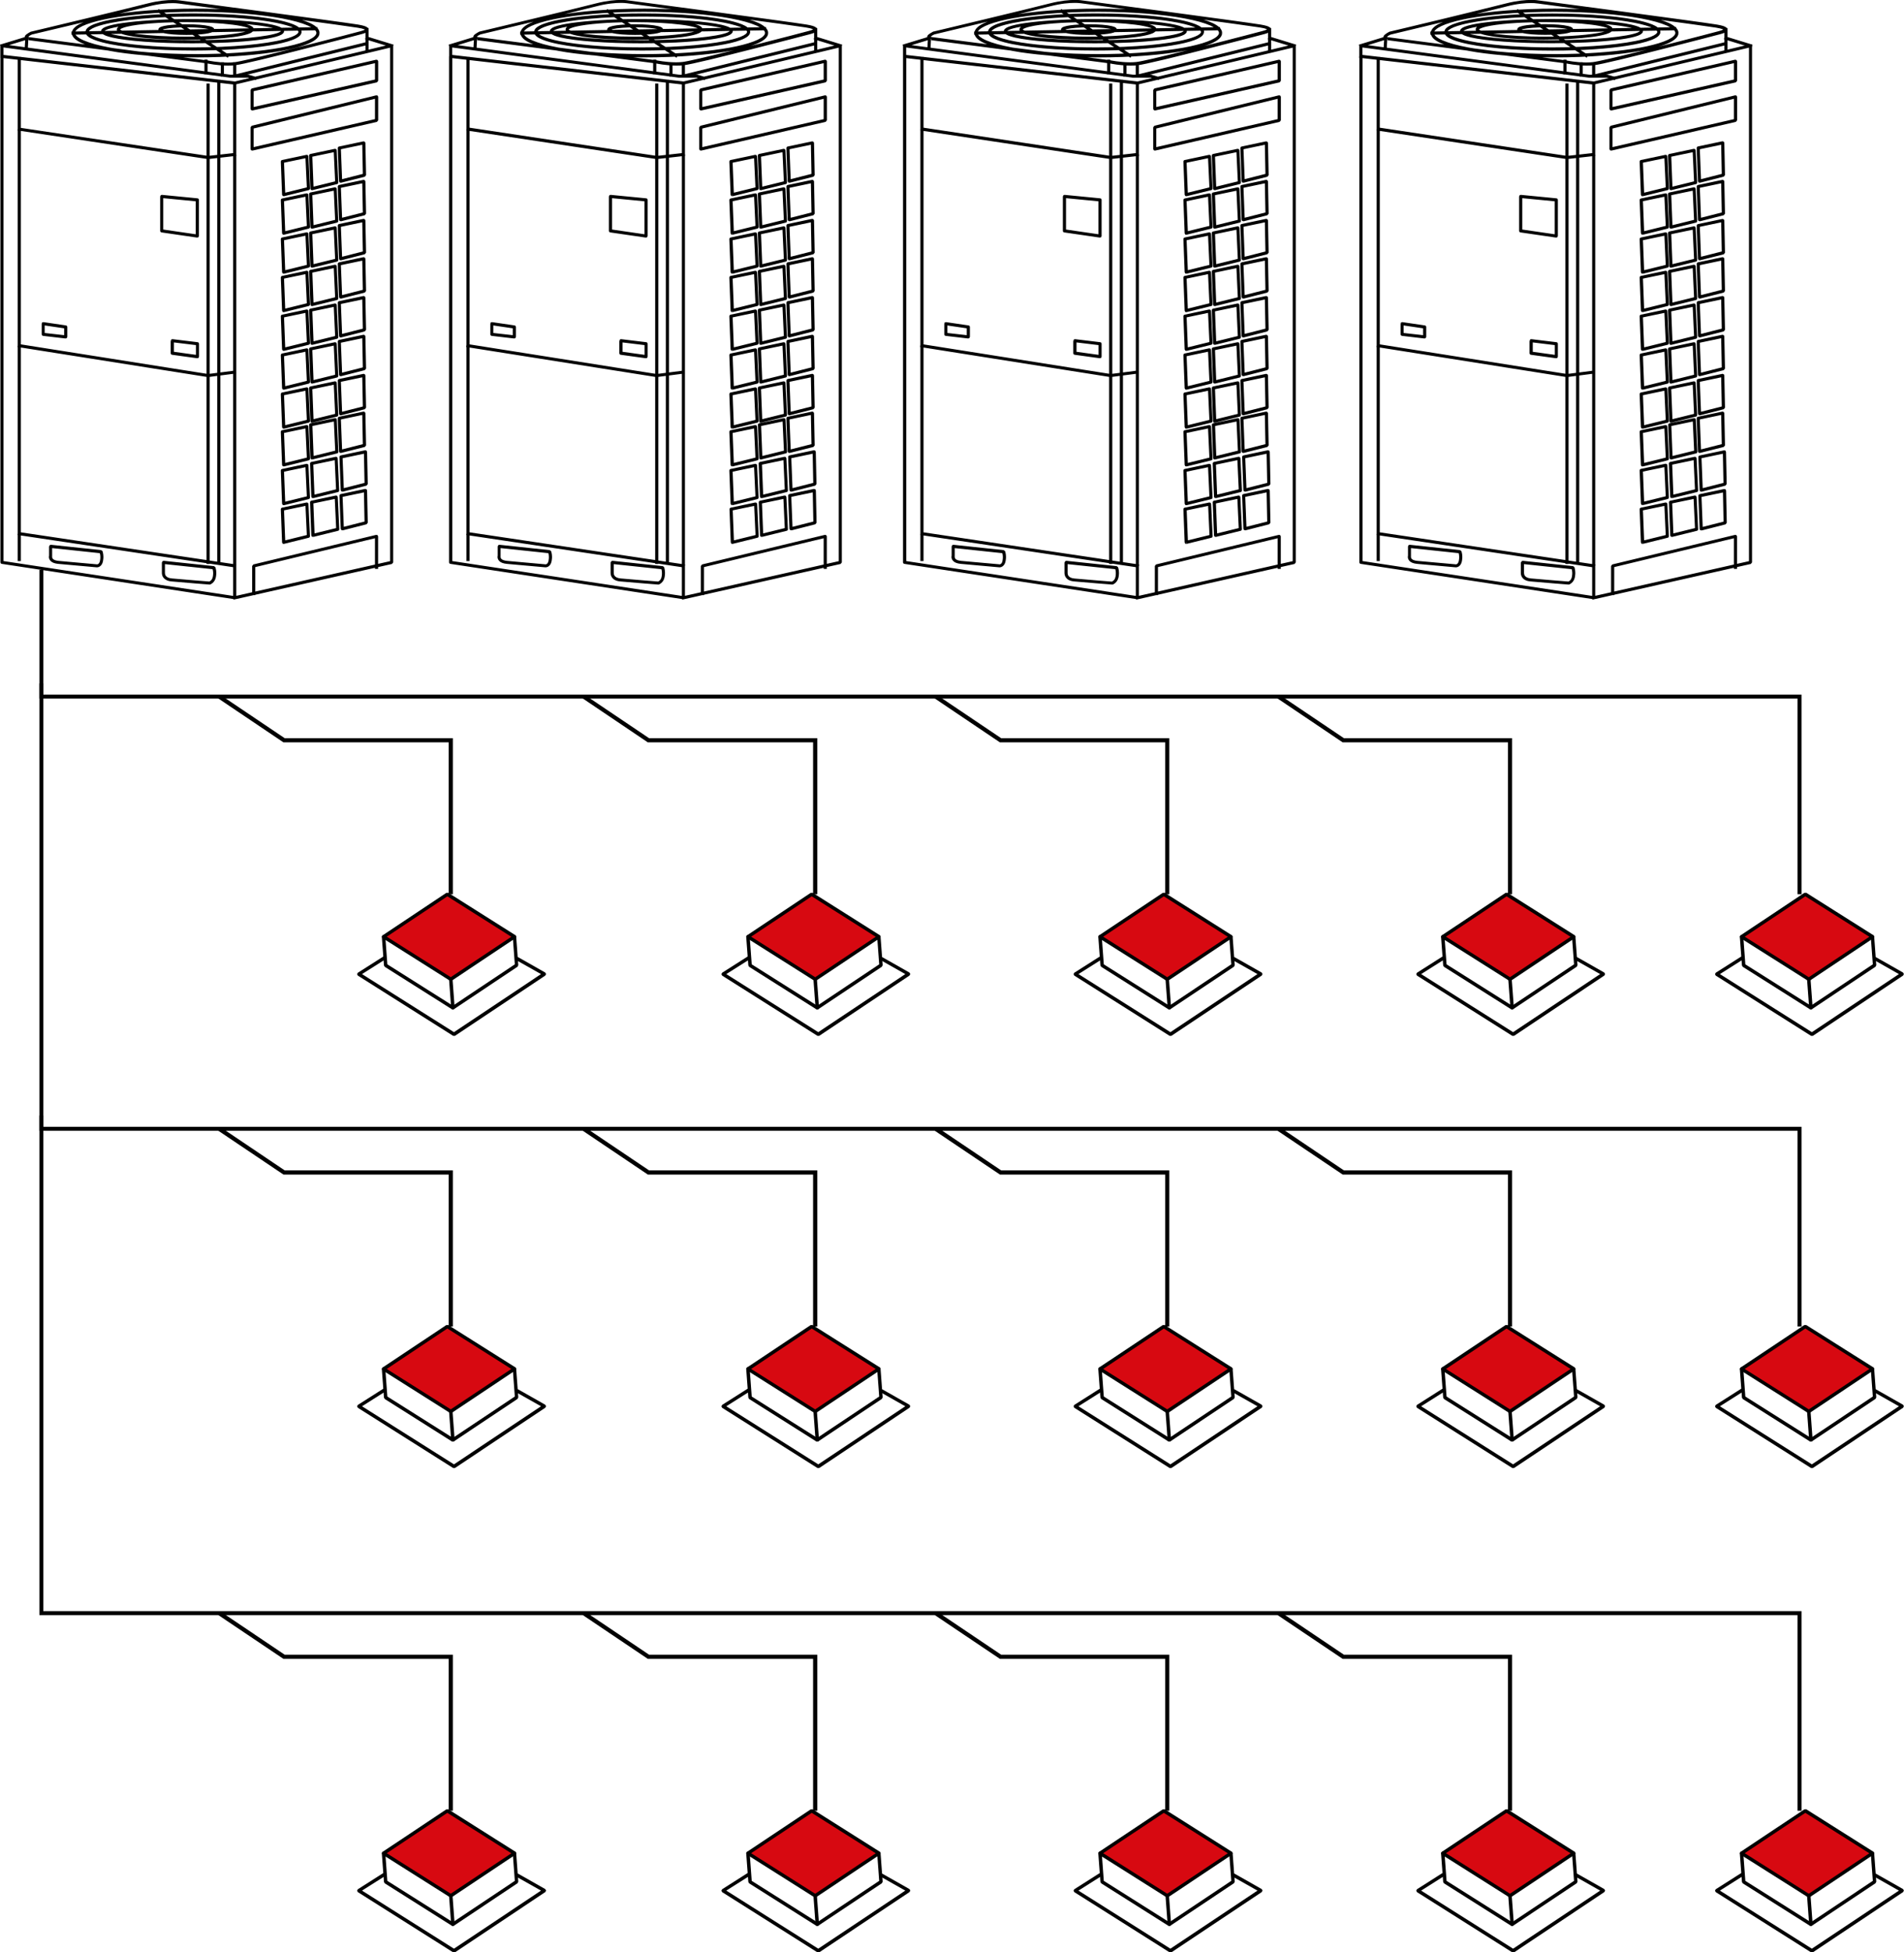 <?xml version="1.0" encoding="UTF-8"?> <svg xmlns="http://www.w3.org/2000/svg" id="_Слой_1" data-name="Слой 1" viewBox="0 0 224.64 230.23"><g><path d="M193.81,63.96h.18s-.15-3.77-.15-3.77l2.53-.53.16,3.44-2.77.68.04.18h.18s-.18,0-.18,0l.04.18,2.92-.72c.09-.02.14-.1.14-.19l-.18-3.8-.07-.14-.15-.03-2.9.61c-.09.02-.15.1-.15.19l.15,3.92.07.14.15.03-.04-.18ZM190.45,69.99v-3.11l14.12-3.4v3.61h.37v-3.84l-.07-.14-.16-.03-14.49,3.49-.14.18v3.44h.37v-.18ZM186.32,66.19V9.4h-.37v56.98h.37v-.18ZM179.61,66.32h-.18v1.15h.18l-.18-.03v.12c0,.13.02.36.19.58.17.22.47.39.95.43,1.29.12,4.48.37,4.48.37h.07s.56-.19.69-.87c.03-.18.05-.34.05-.48,0-.43-.11-.7-.11-.71l-.15-.11-5.94-.63-.14.05-.06.14h.18l-.02.18,5.94.63.02-.18-.17.07v.03c.03.07.09.27.09.54,0,.12-.01.26-.04.42-.05.25-.16.39-.26.47l-.13.09-.04.02h0s.01.04.01.04v-.04h-.01v.04s0-.04,0-.04l.05.17v-.18s-3.17-.25-4.46-.37c-.41-.04-.59-.17-.69-.29-.1-.12-.12-.27-.12-.35v-.05s0-.01,0-.01v-.03s0-1.15,0-1.15h-.18l-.02.18.02-.18ZM166.3,64.43h-.18v1.15h.18l-.18-.05-.02.15c0,.13.04.32.21.49.17.17.45.29.89.33,1.29.12,4.56.41,4.56.41h.02s.16,0,.32-.1c.16-.1.32-.3.38-.63.03-.18.05-.34.05-.48,0-.43-.11-.7-.12-.71l-.15-.11-5.94-.63-.14.05-.06.14h.18l-.02.18,5.94.63.02-.18-.17.07v.03c.04.07.09.27.09.54,0,.12-.01.26-.04.42-.05.25-.15.34-.22.39l-.1.04h-.03s0,0,0,0h0s0,0,0,0h0s0,.18,0,.18l.02-.18s-3.27-.29-4.56-.41c-.39-.04-.58-.14-.66-.23-.09-.09-.1-.17-.1-.23v-.05s0,0,0,0h-.04s.04,0,.04,0h0s-.04-.01-.04-.01h.04s0-.04,0-.04v-1.15h-.18l-.02.18.02-.18ZM180.64,40.19h-.18v1.47c0,.09.07.17.16.18l2.97.41.15-.04.06-.14v-1.53c0-.09-.07-.17-.16-.18l-2.97-.36-.14.04-.06.14h.18l-.02.18,2.81.34v1.15l-2.6-.36v-1.31h-.18l-.02.18.02-.18ZM165.43,38.18h-.18v1.25c0,.09.07.17.16.18l2.66.31.14-.05.06-.14v-1.17c0-.09-.07-.17-.16-.18l-2.66-.39-.15.04-.06.14h.18l-.03.18,2.51.37v.81l-2.3-.26v-1.09h-.18l-.03.18.03-.18ZM179.41,23.16h-.18v4.07c0,.09.07.17.16.18l4.2.61.15-.04.06-.14v-4.27c0-.09-.07-.17-.17-.18l-4.2-.41-.14.05-.06.14h.18l-.02.18,4.04.39v3.89l-3.83-.56v-3.91h-.18l-.02.18.02-.18ZM162.58,15.41l22.27,3.35h.05s3.33-.38,3.33-.38l-.04-.36-3.3.37-22.43-3.38-.06.36.18.03ZM188,43.71l-3.12.4-22.43-3.55-.06.36,22.45,3.55h.05s3.32-.43,3.32-.43l-.05-.36-.18.02ZM162.79,6.7h-.37v59.47h.37V6.7ZM188.23,66.58l-25.78-3.85-.05.36,25.78,3.85.06-.36ZM184.69,66.51h.37V9.85h-.37v56.66ZM190.07,15.01h-.18v2.58l.07.14.16.03,14.69-3.39.14-.18v-2.78l-.07-.14-.16-.03-14.69,3.59-.14.18h.18l.04.18,14.46-3.54v2.4l-14.32,3.3v-2.35h-.18l.04.18-.04-.18ZM190.07,10.61l.04.18,14.46-3.34v1.93l-14.32,3.24v-2.01h-.18l.04.18-.04-.18h-.18v2.24l.07.14.16.04,14.69-3.32.14-.18v-2.31l-.07-.14-.16-.04-14.69,3.39-.14.18h.18ZM188.06,9.97l18.29-4.35v60.56l-18.55,4.18.08.36,18.69-4.21.14-.18V5.39l-.07-.14-.16-.03-18.69,4.45.09.36.18-.04ZM160.56,6.64h-.18v59.68c0,.09.07.17.16.18l27.46,4.17.15-.04.06-.14V9.79c0-.09-.07-.17-.16-.18l-27.46-3.15-.14.05-.06.14h.18l-.02.18,27.3,3.13v60.32l-27.09-4.11V6.64h-.18l-.02.18.02-.18ZM106.78,5.56l2.69-.82-.07,1.2.37.02.08-1.46-.07-.15-.17-.03-3.12.95.11.35.18-.05ZM152.93,5.27l-3.26-1-.11.35,3.26,1,.11-.35ZM149.61,5.95h.37v-1h-.37v1ZM131.59,3.49h-.18.1l-.09-.06-.02.06h.1l-.09-.06h0s-.15.07-.32.11c-.52.13-1.5.21-2.63.21-.85,0-1.62-.05-2.17-.13-.27-.04-.49-.09-.63-.14l-.13-.06h0s-.04.03-.04.03l.05-.02h0s-.04.02-.04.02l.05-.02-.1.05h.11v-.05s-.11.05-.11.05h.11-.1l.09.06.02-.06h-.1l.09.06h0s.15-.07.32-.11c.52-.12,1.5-.21,2.62-.21.85,0,1.62.05,2.17.13.27.04.49.09.63.14l.13.06h0s.04-.03.04-.03l-.05.02h0s.04-.02.04-.02l-.05.02.1-.05h-.11v.05s.11-.05.11-.05h-.11.37c0-.12-.08-.2-.14-.24-.11-.08-.26-.12-.45-.17-.57-.14-1.57-.22-2.7-.22-.87,0-1.65.05-2.23.13-.29.04-.52.09-.7.15-.09.03-.16.06-.23.11-.06.04-.14.12-.14.24,0,.12.08.2.14.24.11.08.26.12.45.17.57.14,1.56.22,2.7.22.87,0,1.65-.05,2.23-.13.29-.04.52-.09.7-.15.09-.03.16-.06.23-.11.06-.04.14-.12.14-.24h-.18ZM125.01,1.37l8.36,5.44.2-.31-8.36-5.44-.2.31ZM114.94,4.09l29.01-.52v-.37s-29.02.52-29.02.52v.37ZM136.25,3.46h-.18.03-.03s0,0,0,0h.03-.03s-.03.02-.03.02c-.09.08-.39.21-.82.31-1.32.31-3.9.53-6.86.53-2.17,0-4.14-.12-5.56-.3-.71-.09-1.28-.2-1.66-.32-.19-.06-.33-.12-.41-.17l-.07-.06h0s-.03,0-.03,0h.03,0s-.03,0-.03,0h.03-.03.03s0,0,0,0h-.03.03s.03-.02.03-.02c.09-.08.39-.21.82-.31,1.32-.31,3.9-.53,6.86-.53,2.17,0,4.14.12,5.56.3.71.09,1.28.2,1.66.32.19.06.33.12.41.17l.07.06h0s.03,0,.03,0h-.03,0s.03,0,.03,0h-.03.37c0-.17-.12-.28-.25-.36-.22-.14-.57-.25-1.04-.35-1.41-.3-3.92-.5-6.79-.5-2.19,0-4.17.12-5.61.31-.72.09-1.31.21-1.72.34-.21.07-.38.13-.51.22-.12.08-.24.19-.25.36,0,.17.12.28.25.36.22.14.57.25,1.04.35,1.41.3,3.92.5,6.79.5,2.19,0,4.17-.12,5.61-.31.72-.09,1.31-.21,1.72-.34.21-.07.38-.13.5-.22.12-.08.24-.19.25-.36h-.18ZM139.82,3.67h-.18.02-.02s0,0,0,0h.02-.02s-.06.07-.21.14c-.52.25-1.86.49-3.65.66-1.8.17-4.08.27-6.55.27-2.92,0-5.57-.14-7.48-.36-.95-.11-1.72-.25-2.24-.39-.26-.07-.46-.15-.58-.22l-.11-.08v-.02s-.03,0-.03,0h.02,0s-.02,0-.02,0h.02-.02.02s0,0,0,0h-.02.02s.06-.07.21-.14c.52-.25,1.86-.49,3.65-.66,1.8-.17,4.08-.27,6.55-.27,2.92,0,5.57.14,7.48.36.95.11,1.72.25,2.25.39.26.07.46.15.58.22l.11.09v.02s.03,0,.03,0h-.02,0s.02,0,.02,0h-.02.37c0-.1-.04-.18-.1-.25-.21-.23-.6-.35-1.2-.5-1.79-.41-5.36-.68-9.49-.68-2.93,0-5.59.14-7.52.37-.97.11-1.75.25-2.3.4-.28.08-.5.16-.66.25l-.21.16c-.06.06-.1.15-.1.25s.04.18.1.25c.21.23.6.35,1.2.5,1.79.41,5.36.68,9.49.68,2.93,0,5.59-.14,7.52-.37.97-.11,1.75-.25,2.3-.4.28-.08.5-.16.66-.25l.21-.16c.06-.06.1-.15.1-.25h-.18ZM141.88,3.77h-.18c0,.06-.04.15-.18.26-.25.2-.77.41-1.5.6-2.17.57-6.15.96-10.69.96-3.46,0-6.59-.22-8.85-.58-1.13-.18-2.04-.39-2.66-.63-.31-.12-.54-.24-.68-.35-.15-.12-.19-.2-.18-.26,0-.06.04-.14.18-.26.25-.2.77-.41,1.5-.6,2.17-.57,6.15-.96,10.69-.96,3.46,0,6.59.22,8.85.58,1.13.18,2.04.4,2.65.63.31.12.54.24.68.35.15.12.19.2.18.26h.37c0-.22-.14-.4-.33-.55-.33-.26-.88-.47-1.63-.67-2.23-.59-6.22-.97-10.79-.97-3.48,0-6.62.23-8.91.59-1.14.18-2.07.4-2.73.65-.33.12-.59.26-.78.4-.19.15-.32.33-.33.55,0,.22.14.4.32.55.33.26.88.47,1.63.67,2.23.59,6.22.97,10.79.97,3.48,0,6.62-.22,8.91-.59,1.14-.18,2.07-.4,2.73-.65.33-.12.59-.26.78-.4.19-.15.32-.33.33-.55h-.18ZM144,3.88h-.18c0,.12-.06.25-.23.41-.6.55-2.38,1.11-4.86,1.48-2.48.38-5.67.61-9.15.61-3.98,0-7.57-.3-10.17-.78-1.3-.24-2.34-.53-3.05-.84-.35-.15-.62-.32-.79-.47-.17-.16-.23-.29-.23-.41,0-.12.06-.25.23-.4.6-.55,2.38-1.11,4.86-1.48,2.48-.38,5.67-.61,9.15-.61,3.98,0,7.57.3,10.17.78,1.3.24,2.34.53,3.05.84.35.16.62.32.79.47.17.16.23.29.23.4h.37c0-.26-.14-.48-.35-.68-.75-.67-2.54-1.18-5.05-1.57-2.51-.38-5.71-.61-9.21-.61-3.99,0-7.61.3-10.24.79-1.31.24-2.38.53-3.13.87-.38.17-.68.34-.89.54-.21.19-.35.42-.35.68s.14.48.35.68c.75.67,2.54,1.18,5.05,1.58,2.51.38,5.71.61,9.21.61,3.99,0,7.61-.3,10.24-.79,1.31-.24,2.38-.54,3.13-.87.38-.17.67-.34.89-.54.21-.19.35-.42.35-.68h-.18ZM149.61,3.48v1.51l-15.24,3.76v-1.42h-.37v1.66l.07.14.16.03,15.61-3.85.14-.18v-1.83h-.37v.18ZM130.99,7.03h-.37v1.75h.37v-1.75ZM132.91,7.34h-.37v1.7h.37v-1.7ZM109.9,4.56l-.02.18,21.14,2.75.02-.18-.04.18s1.16.25,2.38.25c.27,0,.55-.01.82-.04.88-.1,4.59-1.01,8.11-1.91,3.52-.89,6.82-1.76,6.82-1.76l-.05-.18.04.18s.18-.04.37-.11c.09-.04.19-.08.28-.14.08-.06.18-.13.19-.3,0-.1-.05-.18-.11-.23-.18-.15-.48-.24-1.1-.35-2.16-.36-21.06-2.85-21.06-2.85l-.03.18.03-.18s-.31-.06-.85-.06c-.66,0-1.67.08-2.97.41-1.18.3-4.61,1.14-7.75,1.89-1.57.38-3.06.74-4.17,1-1.1.26-1.81.43-1.81.43h-.03s-.16.09-.33.19l-.24.17c-.07.07-.15.14-.15.29,0,.11.08.21.16.25.08.05.18.07.3.09l.02-.18.02-.18c-.1-.01-.16-.03-.17-.04h0s-.06.06-.06.06h.08l-.03-.07-.06.07h.08-.07l.07.02v-.02s-.07,0-.07,0l.07.02h0s.15-.14.27-.21c.12-.07.23-.12.23-.12l-.08-.17.04.18s11.37-2.72,13.73-3.33c1.27-.33,2.25-.4,2.88-.4.26,0,.46.01.59.03.13.01.19.02.19.02h0s1.18.16,2.99.4c5.42.72,16.46,2.19,18.07,2.45.4.06.65.13.79.19l.12.07h0s0,0,0,0h0s0,0,0,0h0s.07-.04.07-.04h-.08v.04s.08-.04.08-.04h-.08.06l-.05-.04v.04s.05,0,.05,0l-.05-.04s-.16.11-.3.15c-.14.05-.27.08-.27.08h0s-.83.22-2.09.55c-1.9.49-4.79,1.24-7.36,1.87-2.57.64-4.83,1.17-5.44,1.24-.25.03-.52.04-.78.04-.59,0-1.17-.06-1.6-.12-.43-.06-.71-.12-.71-.12h-.01s-21.14-2.75-21.14-2.75l-.02.18ZM106.91,6.64v-1.04l26.74,3.56h.02s2.08,0,2.08,0l.97.29.1-.35-.99-.29h-.05s-2.09,0-2.09,0l-26.94-3.59-.15.04-.06.14v1.44h.37v-.18ZM146.68,21.37h.18s-.15-3.77-.15-3.77l2.52-.53.07,3.44-2.68.68.05.18h.18s-.18,0-.18,0l.05.18,2.82-.71.14-.18-.08-3.81-.07-.14-.15-.04-2.89.61c-.09.02-.15.1-.15.19l.15,3.91.07.14.16.03-.05-.18ZM143.32,22.25h.18s-.15-3.77-.15-3.77l2.53-.53.16,3.44-2.77.68.04.18h.18s-.18,0-.18,0l.04.18,2.92-.72c.09-.02.14-.1.14-.19l-.18-3.8-.07-.14-.15-.03-2.89.61c-.09.02-.15.1-.15.19l.15,3.91.07.14.16.03-.04-.18ZM139.97,22.96h.18s-.15-3.77-.15-3.77l2.53-.53.16,3.44-2.77.68.04.18h.18s-.18,0-.18,0l.04.18,2.92-.72c.09-.02.14-.1.14-.19l-.18-3.8-.07-.14-.15-.03-2.89.61c-.09.02-.15.1-.15.19l.15,3.91.07.14.16.03-.04-.18ZM146.68,25.92h.18s-.15-3.77-.15-3.77l2.52-.53.07,3.44-2.68.68.05.18h.18s-.18,0-.18,0l.05.18,2.82-.72.14-.18-.08-3.81-.07-.14-.15-.04-2.89.61c-.09.02-.15.1-.15.19l.15,3.91.07.14.16.03-.05-.18ZM143.32,26.79h.18s-.15-3.77-.15-3.77l2.53-.53.16,3.44-2.77.68.04.18h.18s-.18,0-.18,0l.04.18,2.92-.72c.09-.02.14-.1.14-.19l-.18-3.8-.07-.14-.15-.03-2.89.61c-.09.02-.15.1-.15.19l.15,3.91.07.14.16.03-.04-.18ZM139.97,27.5h.18s-.15-3.77-.15-3.77l2.53-.53.16,3.44-2.77.68.04.18h.18s-.18,0-.18,0l.04.18,2.92-.72c.09-.02.14-.1.14-.19l-.18-3.8-.07-.14-.15-.03-2.89.61c-.09.02-.15.1-.15.19l.15,3.92.07.14.16.03-.04-.18ZM146.68,30.52h.18s-.15-3.77-.15-3.77l2.52-.53.07,3.44-2.68.68.05.18h.18s-.18,0-.18,0l.05.18,2.82-.72.14-.18-.08-3.81-.07-.14-.15-.04-2.89.61c-.09.02-.15.1-.15.19l.15,3.92.07.14.16.03-.05-.18ZM143.32,31.39h.18s-.15-3.77-.15-3.77l2.53-.53.16,3.44-2.77.68.04.18h.18s-.18,0-.18,0l.04.18,2.92-.72c.09-.02.14-.1.14-.19l-.18-3.8-.07-.14-.15-.03-2.89.61c-.09.02-.15.1-.15.19l.15,3.91.07.14.16.03-.04-.18ZM139.97,32.1h.18s-.15-3.77-.15-3.77l2.53-.53.16,3.44-2.77.68.04.18h.18s-.18,0-.18,0l.04.18,2.92-.72c.09-.02.14-.1.14-.19l-.18-3.8-.07-.14-.15-.03-2.89.61c-.09.02-.15.1-.15.19l.15,3.91.07.14.16.03-.04-.18ZM146.68,35.04h.18s-.15-3.77-.15-3.77l2.52-.53.07,3.44-2.68.68.05.18h.18s-.18,0-.18,0l.05.18,2.82-.72.14-.18-.08-3.81-.07-.14-.15-.04-2.89.61c-.09.02-.15.1-.15.19l.15,3.91.07.14.16.03-.05-.18ZM143.32,35.92h.18s-.15-3.77-.15-3.77l2.53-.53.16,3.44-2.77.68.04.18h.18s-.18,0-.18,0l.04.18,2.92-.72c.09-.02.14-.1.14-.19l-.18-3.8-.07-.14-.15-.03-2.89.61c-.09.02-.15.1-.15.19l.15,3.91.07.14.16.03-.04-.18ZM139.97,36.63h.18s-.15-3.77-.15-3.77l2.53-.53.16,3.44-2.77.68.04.18h.18s-.18,0-.18,0l.04.18,2.92-.72c.09-.02.14-.1.14-.19l-.18-3.8-.07-.14-.15-.03-2.89.61c-.09.02-.15.1-.15.19l.15,3.92.07.14.16.03-.04-.18ZM146.68,39.62h.18s-.15-3.77-.15-3.77l2.52-.53.07,3.44-2.68.68.05.18h.18s-.18,0-.18,0l.05.18,2.82-.72.14-.18-.08-3.81-.07-.14-.15-.04-2.89.61c-.09.02-.15.1-.15.19l.15,3.92.07.14.16.03-.05-.18ZM143.32,40.49h.18s-.15-3.77-.15-3.77l2.53-.53.16,3.44-2.77.68.04.18h.18s-.18,0-.18,0l.04.18,2.92-.72c.09-.02.14-.1.14-.19l-.18-3.8-.07-.14-.15-.03-2.89.61c-.09.02-.15.1-.15.19l.15,3.91.07.14.16.03-.04-.18ZM139.97,41.2h.18s-.15-3.77-.15-3.77l2.53-.53.16,3.44-2.77.68.04.18h.18s-.18,0-.18,0l.04.18,2.92-.72c.09-.02.14-.1.14-.19l-.18-3.8-.07-.14-.15-.03-2.89.61c-.09.02-.15.1-.15.19l.15,3.91.07.14.16.03-.04-.18ZM146.68,44.19h.18s-.15-3.77-.15-3.77l2.52-.53.07,3.44-2.68.68.05.18h.18s-.18,0-.18,0l.05.18,2.82-.72.14-.18-.08-3.81-.07-.14-.15-.04-2.89.61c-.09.02-.15.1-.15.19l.15,3.92.07.14.16.03-.05-.18ZM143.32,45.06h.18s-.15-3.77-.15-3.77l2.53-.53.16,3.44-2.77.68.04.18h.18s-.18,0-.18,0l.04.18,2.92-.72c.09-.02.14-.1.14-.19l-.18-3.8-.07-.14-.15-.03-2.89.61c-.09.02-.15.1-.15.19l.15,3.91.07.14.16.03-.04-.18ZM139.97,45.78h.18s-.15-3.77-.15-3.77l2.53-.53.16,3.44-2.77.68.04.18h.18s-.18,0-.18,0l.04.18,2.92-.72c.09-.02.14-.1.14-.19l-.18-3.8-.07-.14-.15-.03-2.89.61c-.09.02-.15.1-.15.19l.15,3.91.07.14.16.03-.04-.18ZM146.68,48.8h.18s-.15-3.77-.15-3.77l2.52-.53.07,3.44-2.68.68.05.18h.18s-.18,0-.18,0l.05.18,2.82-.72.14-.18-.08-3.81-.07-.14-.15-.04-2.89.61c-.09.02-.15.1-.15.19l.15,3.92.07.14.16.03-.05-.18ZM143.32,49.67h.18s-.15-3.77-.15-3.77l2.53-.53.16,3.44-2.77.68.04.18h.18s-.18,0-.18,0l.04.18,2.92-.72c.09-.02.14-.1.14-.19l-.18-3.8-.07-.14-.15-.03-2.89.61c-.09.02-.15.1-.15.19l.15,3.92.07.14.16.03-.04-.18ZM139.97,50.38h.18s-.15-3.77-.15-3.77l2.53-.53.16,3.44-2.77.68.04.18h.18s-.18,0-.18,0l.04.18,2.92-.72c.09-.02.14-.1.14-.19l-.18-3.8-.07-.14-.15-.03-2.89.61c-.09.02-.15.1-.15.19l.15,3.91.07.14.16.03-.04-.18ZM146.68,53.24h.18s-.15-3.77-.15-3.77l2.52-.53.07,3.44-2.68.68.05.18h.18s-.18,0-.18,0l.05.18,2.82-.71.14-.18-.08-3.81-.07-.14-.15-.04-2.89.61c-.09.02-.15.1-.15.19l.15,3.91.07.14.16.03-.05-.18ZM143.33,54.01h.18s-.15-3.77-.15-3.77l2.53-.53.16,3.44-2.77.68.04.18h.18s-.18,0-.18,0l.04.18,2.92-.72c.09-.02.14-.1.14-.19l-.18-3.8-.07-.14-.15-.03-2.89.61c-.09.02-.15.1-.15.19l.15,3.92.07.14.15.03-.04-.18ZM139.97,54.83h.18s-.15-3.77-.15-3.77l2.53-.53.16,3.44-2.77.68.04.18h.18s-.18,0-.18,0l.04.18,2.92-.72c.09-.02.14-.1.14-.19l-.18-3.8-.07-.14-.15-.03-2.89.61c-.09.02-.15.1-.15.19l.15,3.91.07.14.16.03-.04-.18ZM146.89,57.81h.18s-.15-3.77-.15-3.77l2.52-.53.07,3.44-2.68.68.05.18h.18s-.18,0-.18,0l.05.18,2.82-.72.14-.18-.08-3.81-.07-.14-.15-.04-2.89.61c-.09.02-.15.1-.15.19l.15,3.91.07.14.16.03-.05-.18ZM143.43,58.57h.18s-.15-3.77-.15-3.77l2.53-.53.16,3.44-2.77.68.04.18h.18s-.18,0-.18,0l.05.18,2.92-.72c.09-.02.14-.1.14-.19l-.18-3.8-.07-.14-.15-.03-2.9.61c-.09.02-.15.1-.15.19l.15,3.91.07.14.16.03-.05-.18ZM139.97,59.4h.18s-.15-3.77-.15-3.77l2.53-.53.16,3.44-2.77.68.04.18h.18s-.18,0-.18,0l.04.18,2.92-.72c.09-.02.14-.1.14-.19l-.18-3.8-.07-.14-.15-.03-2.89.61c-.09.02-.15.1-.15.19l.15,3.91.07.14.16.03-.04-.18ZM146.89,62.37h.18s-.15-3.77-.15-3.77l2.52-.53.07,3.44-2.68.68.05.18h.18s-.18,0-.18,0l.05.18,2.82-.72.14-.18-.08-3.81-.07-.14-.15-.04-2.89.61c-.09.02-.15.1-.15.19l.15,3.91.07.14.16.03-.05-.18ZM143.43,63.14h.18s-.15-3.77-.15-3.77l2.53-.53.16,3.44-2.77.68.04.18h.18s-.18,0-.18,0l.04.18,2.92-.72c.09-.02.14-.1.14-.19l-.18-3.8-.07-.14-.15-.03-2.89.61c-.09.02-.15.1-.15.19l.15,3.91.07.14.16.03-.04-.18ZM139.98,63.96h.18s-.15-3.77-.15-3.77l2.53-.53.16,3.44-2.77.68.04.18h.18s-.18,0-.18,0l.04.18,2.92-.72c.09-.02.14-.1.14-.19l-.18-3.8-.07-.14-.15-.03-2.9.61c-.09.02-.15.1-.15.19l.15,3.92.07.14.15.03-.04-.18ZM136.62,69.99v-3.11l14.12-3.4v3.61h.37v-3.84l-.07-.14-.16-.03-14.49,3.49-.14.18v3.44h.37v-.18ZM132.49,66.19V9.4h-.37v56.98h.37v-.18ZM125.77,66.32h-.18v1.15h.18l-.18-.03v.12c0,.13.02.36.19.58.17.22.47.39.95.43,1.29.12,4.48.37,4.48.37h.07s.56-.19.69-.87c.03-.18.05-.34.05-.48,0-.43-.11-.7-.12-.71l-.15-.11-5.94-.63-.14.05-.06.14h.18l-.02.18,5.94.63.02-.18-.17.07v.03c.03.07.09.27.09.55,0,.12-.01.26-.04.41-.05.25-.16.39-.26.47l-.13.09-.04.02h0s.01.04.01.04v-.04s-.01,0-.01,0v.04s0-.04,0-.04l.05.18v-.18s-3.17-.25-4.46-.37c-.41-.04-.59-.17-.69-.29-.1-.12-.12-.27-.12-.35v-.05s0-.01,0-.01v-.03s0-1.15,0-1.15h-.18l-.02.18.02-.18ZM112.46,64.43h-.18v1.15h.18l-.18-.05-.02.15c0,.13.04.32.21.49.17.17.45.29.89.33,1.29.12,4.56.41,4.56.41h.02s.16,0,.32-.1c.16-.1.32-.3.38-.63.03-.18.05-.34.05-.48,0-.43-.11-.7-.12-.71l-.15-.11-5.94-.63-.14.05-.06.14h.18l-.02.18,5.94.63.02-.18-.17.07v.03c.03.07.09.27.09.54,0,.12-.01.26-.04.42-.05.25-.14.34-.22.39l-.09.04h-.03s0,0,0,0h0s0,0,0,0h0s0,.18,0,.18l.02-.18s-3.27-.29-4.56-.41c-.39-.04-.58-.14-.66-.23-.09-.09-.1-.17-.1-.23v-.05s0,0,0,0h-.04s.04,0,.04,0h0s-.04-.01-.04-.01h.04s0-.04,0-.04v-1.15h-.18l-.02.18.02-.18ZM126.81,40.19h-.18v1.47c0,.09.07.17.16.18l2.97.41.15-.04.06-.14v-1.53c0-.09-.07-.17-.16-.18l-2.97-.36-.14.04-.06.14h.18l-.02.18,2.81.34v1.15l-2.6-.36v-1.31h-.18l-.02.18.02-.18ZM111.59,38.18h-.18v1.25c0,.09.07.17.16.18l2.66.31.14-.05.06-.14v-1.17c0-.09-.07-.17-.16-.18l-2.66-.39-.15.04-.06.14h.18l-.03.18,2.51.37v.81l-2.29-.26v-1.09h-.18l-.03.18.03-.18ZM125.58,23.16h-.18v4.07c0,.09.07.17.16.18l4.2.61.15-.04.06-.14v-4.27c0-.09-.07-.17-.17-.18l-4.2-.41-.14.05-.06.14h.18l-.02.18,4.04.39v3.89l-3.83-.56v-3.91h-.18l-.02.18.02-.18ZM108.75,15.41l22.27,3.35h.05s3.33-.38,3.33-.38l-.04-.36-3.3.37-22.43-3.38-.06.36.18.03ZM134.16,43.71l-3.12.4-22.43-3.55-.06.36,22.45,3.55h.05s3.32-.43,3.32-.43l-.05-.36-.18.02ZM108.96,6.7h-.37v59.47h.37V6.7ZM134.4,66.58l-25.78-3.85-.05.36,25.78,3.85.06-.36ZM130.86,66.51h.37V9.85h-.37v56.66ZM136.24,15.01h-.18v2.58l.07.14.16.03,14.69-3.39.14-.18v-2.78l-.07-.14-.16-.03-14.69,3.59-.14.18h.18l.04.18,14.46-3.54v2.4l-14.32,3.3v-2.35h-.18l.04.18-.04-.18ZM136.24,10.61l.04.18,14.46-3.34v1.93l-14.32,3.24v-2.01h-.18l.04.18-.04-.18h-.18v2.24l.07.14.16.04,14.69-3.32.14-.18v-2.31l-.07-.14-.16-.04-14.69,3.39-.14.18h.18ZM134.23,9.97l18.29-4.35v60.56l-18.55,4.18.08.36,18.69-4.21.14-.18V5.39l-.07-.14-.16-.03-18.69,4.45.09.36.18-.04ZM106.72,6.64h-.18v59.68c0,.09.07.17.16.18l27.46,4.17.15-.04.06-.14V9.79c0-.09-.07-.17-.16-.18l-27.46-3.15-.14.05-.06.14h.18l-.02.18,27.3,3.13v60.32l-27.09-4.11V6.64h-.18l-.02.18.02-.18ZM53.22,5.56l2.69-.82-.07,1.2.37.02.08-1.46-.07-.15-.17-.03-3.12.95.11.35.18-.05ZM99.37,5.27l-3.26-1-.11.35,3.26,1,.11-.35ZM96.05,5.95h.37v-1h-.37v1ZM78.03,3.49h-.18.1l-.09-.06-.02.06h.1l-.09-.06h0s-.15.07-.32.11c-.52.13-1.5.21-2.62.21-.85,0-1.62-.05-2.17-.13-.27-.04-.49-.09-.63-.14l-.13-.06h0s-.04.03-.04.03l.05-.02h0s-.04.02-.04.02l.05-.02-.1.05h.11v-.05s-.11.05-.11.05h.11-.1l.09.06.02-.06h-.1l.09.06h0s.15-.07.32-.11c.52-.12,1.5-.21,2.63-.21.85,0,1.62.05,2.17.13.27.04.49.09.63.14l.13.06h0s.04-.03.04-.03l-.05.02h0s.04-.02.04-.02l-.05.02.1-.05h-.11v.05s.11-.05.11-.05h-.11.37c0-.12-.08-.2-.14-.24-.11-.08-.26-.12-.45-.17-.57-.14-1.56-.22-2.7-.22-.87,0-1.65.05-2.23.13-.29.04-.52.09-.7.15-.09.03-.16.06-.23.11-.06.04-.14.12-.14.24,0,.12.08.2.14.24.11.08.26.12.45.17.57.14,1.57.22,2.7.22.87,0,1.65-.05,2.23-.13.29-.04.52-.09.7-.15.09-.03.16-.06.23-.11.06-.04.14-.12.14-.24h-.18ZM71.45,1.37l8.36,5.44.2-.31-8.36-5.44-.2.31ZM61.38,4.09l29.01-.52v-.37s-29.02.52-29.02.52v.37ZM82.69,3.46h-.18.03-.03s0,0,0,0h.03-.03s-.03.02-.03.02c-.09.08-.39.21-.82.31-1.32.31-3.9.53-6.86.53-2.17,0-4.14-.12-5.56-.3-.71-.09-1.28-.2-1.66-.32-.19-.06-.33-.12-.42-.17l-.07-.06h0s-.03,0-.03,0h.03,0s-.03,0-.03,0h.03-.03.03s0,0,0,0h-.03.03s.03-.02.03-.02c.09-.08.39-.21.82-.31,1.32-.31,3.9-.53,6.86-.53,2.17,0,4.14.12,5.56.3.71.09,1.28.2,1.66.32.19.06.33.12.42.17l.07.06h0s.03,0,.03,0h-.03,0s.03,0,.03,0h-.03.37c0-.17-.12-.28-.24-.36-.23-.14-.57-.25-1.04-.35-1.41-.3-3.92-.5-6.79-.5-2.19,0-4.17.12-5.61.31-.72.09-1.31.21-1.72.34-.21.07-.38.13-.51.22-.12.08-.24.19-.24.36,0,.17.12.28.24.36.22.14.57.25,1.04.35,1.41.3,3.92.5,6.79.5,2.19,0,4.17-.12,5.61-.31.72-.09,1.31-.21,1.72-.34.21-.07.38-.13.51-.22.12-.08.24-.19.24-.36h-.18ZM86.26,3.67h-.18.02-.02s0,0,0,0h.02-.02s-.06.07-.21.14c-.52.25-1.86.49-3.65.66-1.8.17-4.08.27-6.55.27-2.92,0-5.57-.14-7.48-.36-.95-.11-1.72-.25-2.24-.39-.26-.07-.46-.15-.58-.22l-.11-.08v-.02s-.03,0-.03,0h.02,0s-.02,0-.02,0h.02-.02.02s0,0,0,0h-.02.02s.06-.07.21-.14c.52-.25,1.86-.49,3.65-.66,1.8-.17,4.08-.27,6.55-.27,2.92,0,5.57.14,7.48.36.95.11,1.72.25,2.24.39.26.07.46.15.58.22l.11.09v.02s.03,0,.03,0h-.02,0s.02,0,.02,0h-.02.37c0-.1-.04-.18-.1-.25-.21-.23-.6-.35-1.2-.5-1.79-.41-5.36-.68-9.49-.68-2.93,0-5.59.14-7.52.37-.97.11-1.75.25-2.3.4-.28.08-.5.16-.66.25l-.21.16c-.06.06-.1.15-.1.25s.04.18.1.25c.21.23.6.35,1.2.5,1.79.41,5.36.68,9.49.68,2.93,0,5.59-.14,7.52-.37.96-.11,1.75-.25,2.3-.4.28-.08.5-.16.66-.25l.21-.16c.06-.06.1-.15.1-.25h-.18ZM88.32,3.77h-.18c0,.06-.04.15-.18.26-.25.2-.77.41-1.5.6-2.17.57-6.15.96-10.69.96-3.46,0-6.59-.22-8.85-.58-1.13-.18-2.04-.39-2.65-.63-.31-.12-.54-.24-.68-.35-.15-.12-.19-.2-.18-.26,0-.06.04-.14.18-.26.25-.2.77-.41,1.5-.6,2.17-.57,6.15-.96,10.69-.96,3.46,0,6.59.22,8.85.58,1.13.18,2.04.4,2.65.63.31.12.54.24.68.35.15.12.19.2.18.26h.37c0-.22-.14-.4-.33-.55-.33-.26-.88-.47-1.63-.67-2.23-.59-6.22-.97-10.79-.97-3.48,0-6.62.23-8.91.59-1.14.18-2.07.4-2.73.65-.33.12-.59.26-.78.4-.19.15-.32.33-.33.55,0,.22.14.4.33.55.33.26.88.47,1.63.67,2.23.59,6.22.97,10.79.97,3.48,0,6.62-.22,8.91-.59,1.14-.18,2.07-.4,2.73-.65.33-.12.59-.26.78-.4.19-.15.32-.33.33-.55h-.18ZM90.44,3.88h-.18c0,.12-.06.25-.23.41-.6.55-2.38,1.11-4.86,1.48-2.48.38-5.67.61-9.15.61-3.98,0-7.57-.3-10.17-.78-1.3-.24-2.34-.53-3.05-.84-.35-.15-.62-.32-.79-.47-.17-.16-.23-.29-.23-.41s.06-.25.23-.4c.6-.55,2.38-1.11,4.86-1.48,2.48-.38,5.67-.61,9.15-.61,3.98,0,7.57.3,10.17.78,1.3.24,2.34.53,3.05.84.35.16.62.32.79.47.17.16.23.29.23.4h.37c0-.26-.14-.48-.35-.68-.75-.67-2.54-1.18-5.05-1.57-2.51-.38-5.71-.61-9.21-.61-3.99,0-7.61.3-10.24.79-1.31.24-2.38.53-3.13.87-.38.17-.67.34-.89.54-.21.19-.35.42-.35.68,0,.26.14.48.35.68.75.67,2.54,1.18,5.05,1.58,2.51.38,5.71.61,9.21.61,3.99,0,7.61-.3,10.24-.79,1.31-.24,2.38-.54,3.13-.87.38-.17.67-.34.89-.54.21-.19.35-.42.35-.68h-.18ZM96.05,3.48v1.51l-15.24,3.76v-1.42h-.37v1.66l.07.14.16.03,15.61-3.85.14-.18v-1.83h-.37v.18ZM77.43,7.03h-.37v1.75h.37v-1.75ZM79.35,7.34h-.37v1.7h.37v-1.7ZM56.34,4.56l-.02.18,21.14,2.75.02-.18-.04.18s1.16.25,2.38.25c.27,0,.55-.01.82-.04.88-.1,4.59-1.01,8.11-1.91,3.52-.89,6.82-1.76,6.82-1.76l-.05-.18.04.18s.18-.04.37-.11c.1-.04.19-.08.28-.14.08-.06.18-.13.19-.3,0-.1-.05-.18-.11-.23-.18-.15-.48-.24-1.1-.35-2.16-.36-21.06-2.85-21.06-2.85l-.02.18.03-.18s-.31-.06-.85-.06c-.65,0-1.67.08-2.97.41-1.17.3-4.61,1.14-7.75,1.89-1.57.38-3.06.74-4.17,1-1.1.26-1.81.43-1.81.43h-.03s-.16.09-.33.19l-.24.17c-.07.07-.15.14-.15.29,0,.11.08.21.16.25.08.05.18.07.3.09h0l.02-.18.02-.18c-.1-.01-.16-.03-.17-.04h0s-.06.06-.06.06h.08l-.03-.07-.06.07h.08-.07l.07.02v-.02s-.07,0-.07,0l.07.02h0s.15-.14.27-.21c.12-.07.23-.12.23-.12l-.08-.17.04.18s11.37-2.72,13.74-3.33c1.27-.33,2.25-.4,2.87-.4.26,0,.46.01.59.03.13.01.19.02.19.02h0s1.18.16,2.99.4c5.42.72,16.46,2.19,18.06,2.45.4.06.65.13.79.19l.12.07h0s0,0,0,0h0s0,0,0,0h0s.07-.04.07-.04h-.08v.04s.08-.04.08-.04h-.08.06l-.05-.04v.04s.05,0,.05,0l-.05-.04s-.16.11-.3.15c-.14.05-.27.08-.27.08h0s-.83.22-2.09.55c-1.9.49-4.79,1.24-7.36,1.87-2.57.64-4.83,1.17-5.44,1.24-.25.03-.52.04-.78.04-.59,0-1.17-.06-1.6-.12-.43-.06-.71-.12-.71-.12h-.02s-21.14-2.75-21.14-2.75l-.02.18ZM53.35,6.64v-1.04l26.74,3.56h.03s2.07,0,2.07,0l.97.29.11-.35-.99-.29h-.05s-2.09,0-2.09,0l-26.94-3.59-.15.04-.06.14v1.44h.37v-.18ZM93.12,21.37h.18s-.15-3.77-.15-3.77l2.52-.53.07,3.44-2.68.68.05.18h.18s-.18,0-.18,0l.05.18,2.82-.71.14-.18-.08-3.81-.07-.14-.15-.04-2.89.61c-.09.02-.15.1-.15.19l.15,3.91.07.14.16.03-.05-.18ZM89.76,22.25h.18s-.15-3.77-.15-3.77l2.53-.53.16,3.44-2.77.68.04.18h.18s-.18,0-.18,0l.04.18,2.92-.72c.09-.02.14-.1.14-.19l-.18-3.8-.07-.14-.15-.03-2.89.61c-.09.02-.15.1-.15.19l.15,3.91.07.14.16.03-.04-.18ZM86.41,22.96h.18s-.15-3.77-.15-3.77l2.53-.53.16,3.44-2.77.68.04.18h.18s-.18,0-.18,0l.04.18,2.92-.72c.09-.02.14-.1.14-.19l-.18-3.8-.07-.14-.15-.03-2.9.61c-.09.02-.15.1-.15.19l.15,3.91.07.14.15.03-.04-.18ZM93.12,25.92h.18s-.15-3.77-.15-3.77l2.52-.53.07,3.44-2.68.68.05.18h.18s-.18,0-.18,0l.05.18,2.82-.72.14-.18-.08-3.81-.07-.14-.15-.04-2.89.61c-.09.02-.15.1-.15.19l.15,3.91.07.14.16.03-.05-.18ZM89.76,26.79h.18s-.15-3.77-.15-3.77l2.53-.53.16,3.44-2.77.68.04.18h.18s-.18,0-.18,0l.04.18,2.92-.72c.09-.02.14-.1.14-.19l-.18-3.8-.07-.14-.15-.03-2.89.61c-.09.02-.15.1-.15.19l.15,3.91.07.14.16.03-.04-.18ZM86.41,27.5h.18s-.15-3.77-.15-3.77l2.53-.53.16,3.44-2.77.68.04.18h.18s-.18,0-.18,0l.04.18,2.92-.72c.09-.02.14-.1.14-.19l-.18-3.8-.07-.14-.15-.03-2.9.61c-.09.02-.15.1-.15.19l.15,3.92.07.14.15.03-.04-.18ZM93.12,30.52h.18s-.15-3.77-.15-3.77l2.52-.53.07,3.44-2.68.68.05.18h.18s-.18,0-.18,0l.05.18,2.82-.72.14-.18-.08-3.81-.07-.14-.15-.04-2.89.61c-.09.02-.15.1-.15.19l.15,3.92.07.14.16.03-.05-.18ZM89.76,31.39h.18s-.15-3.77-.15-3.77l2.53-.53.16,3.44-2.77.68.04.18h.18s-.18,0-.18,0l.04.18,2.92-.72c.09-.02.14-.1.14-.19l-.18-3.8-.07-.14-.15-.03-2.89.61c-.09.02-.15.1-.15.19l.15,3.91.07.14.16.03-.04-.18ZM86.41,32.1h.18s-.15-3.77-.15-3.77l2.53-.53.16,3.44-2.77.68.04.18h.18s-.18,0-.18,0l.04.18,2.92-.72c.09-.02.14-.1.14-.19l-.18-3.8-.07-.14-.15-.03-2.9.61c-.09.02-.15.1-.15.19l.15,3.91.07.14.15.03-.04-.18ZM93.12,35.04h.18s-.15-3.77-.15-3.77l2.52-.53.07,3.44-2.68.68.05.18h.18s-.18,0-.18,0l.05.18,2.82-.72.14-.18-.08-3.81-.07-.14-.15-.04-2.89.61c-.09.02-.15.1-.15.19l.15,3.91.07.14.16.03-.05-.18ZM89.76,35.92h.18s-.15-3.77-.15-3.77l2.53-.53.16,3.44-2.77.68.04.18h.18s-.18,0-.18,0l.04.18,2.92-.72c.09-.02.14-.1.14-.19l-.18-3.8-.07-.14-.15-.03-2.89.61c-.09.02-.15.1-.15.19l.15,3.91.07.14.16.03-.04-.18ZM86.41,36.63h.18s-.15-3.77-.15-3.77l2.53-.53.16,3.44-2.77.68.04.18h.18s-.18,0-.18,0l.04.18,2.92-.72c.09-.02.14-.1.14-.19l-.18-3.8-.07-.14-.15-.03-2.9.61c-.09.02-.15.1-.15.19l.15,3.92.07.14.15.03-.04-.18ZM93.12,39.62h.18s-.15-3.77-.15-3.77l2.52-.53.07,3.44-2.68.68.05.18h.18s-.18,0-.18,0l.05.18,2.82-.72.14-.18-.08-3.81-.07-.14-.15-.04-2.89.61c-.09.02-.15.1-.15.19l.15,3.92.07.14.16.03-.05-.18ZM89.76,40.49h.18s-.15-3.77-.15-3.77l2.53-.53.16,3.44-2.77.68.04.18h.18s-.18,0-.18,0l.04.18,2.92-.72c.09-.02.14-.1.14-.19l-.18-3.8-.07-.14-.15-.03-2.89.61c-.09.02-.15.1-.15.19l.15,3.91.07.14.16.03-.04-.18ZM86.41,41.2h.18s-.15-3.77-.15-3.77l2.53-.53.16,3.44-2.77.68.04.18h.18s-.18,0-.18,0l.04.18,2.92-.72c.09-.02.14-.1.14-.19l-.18-3.8-.07-.14-.15-.03-2.9.61c-.09.02-.15.1-.15.19l.15,3.91.07.14.15.03-.04-.18ZM93.12,44.19h.18s-.15-3.77-.15-3.77l2.52-.53.07,3.44-2.68.68.05.18h.18s-.18,0-.18,0l.05.18,2.82-.72.14-.18-.08-3.81-.07-.14-.15-.04-2.89.61c-.09.02-.15.1-.15.19l.15,3.92.07.14.16.03-.05-.18ZM89.76,45.06h.18s-.15-3.77-.15-3.77l2.53-.53.16,3.44-2.77.68.04.18h.18s-.18,0-.18,0l.04.18,2.92-.72c.09-.02.14-.1.14-.19l-.18-3.8-.07-.14-.15-.03-2.89.61c-.09.02-.15.1-.15.19l.15,3.91.07.14.16.03-.04-.18ZM86.41,45.78h.18s-.15-3.77-.15-3.77l2.53-.53.16,3.44-2.77.68.04.18h.18s-.18,0-.18,0l.04.18,2.92-.72c.09-.02.14-.1.14-.19l-.18-3.8-.07-.14-.15-.03-2.9.61c-.09.02-.15.1-.15.19l.15,3.91.07.14.15.03-.04-.18ZM93.12,48.8h.18s-.15-3.77-.15-3.77l2.52-.53.07,3.44-2.68.68.05.18h.18s-.18,0-.18,0l.05.18,2.82-.72.14-.18-.08-3.81-.07-.14-.15-.04-2.89.61c-.09.02-.15.1-.15.19l.15,3.92.07.14.16.03-.05-.18ZM89.76,49.67h.18s-.15-3.77-.15-3.77l2.53-.53.16,3.44-2.77.68.04.18h.18s-.18,0-.18,0l.04.18,2.92-.72c.09-.02.14-.1.14-.19l-.18-3.8-.07-.14-.15-.03-2.89.61c-.09.02-.15.1-.15.19l.15,3.92.07.14.16.03-.04-.18ZM86.41,50.38h.18s-.15-3.77-.15-3.77l2.53-.53.16,3.44-2.77.68.04.18h.18s-.18,0-.18,0l.04.18,2.92-.72c.09-.02.14-.1.14-.19l-.18-3.8-.07-.14-.15-.03-2.9.61c-.09.02-.15.1-.15.19l.15,3.91.07.14.15.03-.04-.18ZM93.12,53.24h.18s-.15-3.77-.15-3.77l2.52-.53.07,3.44-2.68.68.05.18h.18s-.18,0-.18,0l.05.18,2.82-.71.14-.18-.08-3.81-.07-.14-.15-.04-2.89.61c-.09.02-.15.1-.15.19l.15,3.91.07.14.16.03-.05-.18ZM89.77,54.01h.18s-.15-3.77-.15-3.77l2.53-.53.16,3.44-2.77.68.04.18h.18s-.18,0-.18,0l.04.18,2.92-.72c.09-.02.14-.1.14-.19l-.18-3.8-.07-.14-.15-.03-2.89.61c-.09.02-.15.1-.15.19l.15,3.92.07.14.16.03-.04-.18ZM86.41,54.83h.18s-.15-3.77-.15-3.77l2.53-.53.16,3.44-2.77.68.04.18h.18s-.18,0-.18,0l.04.18,2.92-.72c.09-.02.14-.1.14-.19l-.18-3.8-.07-.14-.15-.03-2.9.61c-.09.02-.15.1-.15.19l.15,3.91.07.14.15.03-.04-.18ZM93.33,57.81h.18s-.15-3.77-.15-3.77l2.52-.53.07,3.44-2.68.68.05.18h.18s-.18,0-.18,0l.05.18,2.82-.72.14-.18-.08-3.81-.07-.14-.15-.04-2.89.61c-.09.02-.15.1-.15.19l.15,3.91.07.14.16.03-.05-.18ZM89.87,58.57h.18s-.15-3.77-.15-3.77l2.53-.53.16,3.44-2.77.68.04.18h.18s-.18,0-.18,0l.04.18,2.92-.72c.09-.02.14-.1.14-.19l-.18-3.8-.07-.14-.15-.03-2.9.61c-.09.02-.15.1-.15.19l.15,3.91.07.14.16.03-.04-.18ZM86.41,59.4h.18s-.15-3.77-.15-3.77l2.53-.53.16,3.44-2.77.68.04.18h.18s-.18,0-.18,0l.04.18,2.92-.72c.09-.02.14-.1.14-.19l-.18-3.8-.07-.14-.15-.03-2.9.61c-.09.02-.15.1-.15.19l.15,3.91.07.14.15.03-.04-.18ZM93.33,62.37h.18s-.15-3.77-.15-3.77l2.53-.53.07,3.44-2.68.68.05.18h.18s-.18,0-.18,0l.05.18,2.82-.72.14-.18-.08-3.81-.07-.14-.15-.04-2.9.61c-.09.02-.15.1-.15.19l.15,3.91.07.14.16.03-.05-.18ZM89.87,63.14h.18s-.15-3.77-.15-3.77l2.53-.53.16,3.44-2.77.68.04.18h.18s-.18,0-.18,0l.04.18,2.92-.72c.09-.02.14-.1.14-.19l-.18-3.8-.07-.14-.15-.03-2.89.61c-.09.02-.15.1-.15.19l.15,3.91.07.14.15.03-.04-.18ZM86.42,63.96h.18s-.15-3.77-.15-3.77l2.53-.53.16,3.44-2.77.68.04.18h.18s-.18,0-.18,0l.04.18,2.92-.72c.09-.02.14-.1.14-.19l-.18-3.8-.07-.14-.15-.03-2.89.61c-.09.02-.15.1-.15.19l.15,3.92.07.14.16.03-.04-.18ZM83.06,69.99v-3.11l14.12-3.4v3.61h.37v-3.84l-.07-.14-.16-.03-14.49,3.49-.14.18v3.44h.37v-.18ZM78.93,66.19V9.4h-.37v56.98h.37v-.18ZM72.22,66.32h-.18v1.15h.18l-.18-.03v.12c0,.13.02.36.19.58.17.22.47.39.94.43,1.29.12,4.48.37,4.48.37h.07s.56-.19.69-.87c.03-.18.05-.34.05-.48,0-.43-.11-.7-.11-.71l-.15-.11-5.94-.63-.14.05-.06.14h.18l-.02.18,5.94.63.02-.18-.17.07v.03c.03.07.09.27.09.54,0,.12-.01.26-.04.42-.05.25-.16.39-.26.47l-.13.09-.04.02h0s.01.04.01.04v-.04h-.01v.04s0-.04,0-.04l.05.17v-.18s-3.17-.25-4.46-.37c-.41-.04-.59-.17-.69-.29-.1-.12-.12-.27-.12-.35v-.05s0-.01,0-.01v-.03s0-1.15,0-1.15h-.18l-.02.18.02-.18ZM58.9,64.43h-.18v1.15h.18l-.18-.05-.02.15c0,.13.04.32.21.49.17.17.45.29.89.33,1.29.12,4.56.41,4.56.41h.02s.16,0,.32-.1c.16-.1.32-.3.38-.63.03-.18.05-.34.05-.48,0-.43-.11-.7-.12-.71l-.15-.11-5.94-.63-.14.05-.06.14h.18l-.02.18,5.94.63.02-.18-.17.07v.03c.04.07.09.27.09.54,0,.12-.01.26-.04.42-.05.25-.15.34-.22.39l-.1.04h-.03s0,0,0,0h0s0,0,0,0h0s0,.18,0,.18l.02-.18s-3.27-.29-4.56-.41c-.39-.04-.58-.14-.67-.23-.09-.09-.1-.17-.1-.23v-.05s0,0,0,0h-.04s.04,0,.04,0h0s-.04-.01-.04-.01h.04s0-.04,0-.04v-1.15h-.18l-.02.18.02-.18ZM73.25,40.19h-.18v1.47c0,.09.07.17.16.18l2.97.41.15-.04.06-.14v-1.53c0-.09-.07-.17-.16-.18l-2.97-.36-.14.04-.06.14h.18l-.02.18,2.81.34v1.15l-2.6-.36v-1.31h-.18l-.02.18.02-.18ZM58.03,38.18h-.18v1.25c0,.09.07.17.16.18l2.66.31.14-.05.06-.14v-1.17c0-.09-.07-.17-.16-.18l-2.66-.39-.15.04-.06.14h.18l-.03.18,2.51.37v.81l-2.3-.26v-1.09h-.18l-.03.18.03-.18ZM72.02,23.16h-.18v4.07c0,.09.07.17.16.18l4.2.61.15-.04.06-.14v-4.27c0-.09-.07-.17-.17-.18l-4.2-.41-.14.05-.06.14h.18l-.02.18,4.04.39v3.89l-3.83-.56v-3.91h-.18l-.02.18.02-.18ZM55.19,15.41l22.27,3.35h.05s3.33-.38,3.33-.38l-.04-.36-3.3.37-22.43-3.38-.06.36.18.03ZM80.6,43.71l-3.12.4-22.43-3.55-.06.36,22.45,3.55h.05s3.33-.43,3.33-.43l-.05-.36-.18.02ZM55.4,6.7h-.37v59.47h.37V6.7ZM80.84,66.58l-25.78-3.85-.06.36,25.78,3.85.06-.36ZM77.3,66.51h.37V9.85h-.37v56.66ZM82.68,15.01h-.18v2.58l.07.14.16.03,14.69-3.39.14-.18v-2.78l-.07-.14-.16-.03-14.69,3.59-.14.18h.18l.04.18,14.46-3.54v2.4l-14.32,3.3v-2.35h-.18l.04.18-.04-.18ZM82.68,10.61l.04.18,14.46-3.34v1.93l-14.32,3.24v-2.01h-.18l.04.18-.04-.18h-.18v2.24l.07.14.16.04,14.69-3.32.14-.18v-2.31l-.07-.14-.16-.04-14.69,3.39-.14.18h.18ZM80.67,9.97l18.29-4.35v60.56l-18.55,4.18.08.36,18.69-4.21.14-.18V5.39l-.07-.14-.16-.03-18.69,4.45.09.36.18-.04ZM53.16,6.64h-.18v59.68c0,.09.07.17.16.18l27.46,4.17.15-.04.06-.14V9.79c0-.09-.07-.17-.16-.18l-27.46-3.15-.14.05-.06.14h.18l-.02.18,27.3,3.13v60.32l-27.09-4.11V6.64h-.18l-.02.18.02-.18ZM.28,5.56l2.69-.82-.07,1.2.37.02.08-1.46-.07-.15-.17-.03-3.12.95.11.35.18-.05ZM46.44,5.27l-3.26-1-.11.35,3.26,1,.11-.35ZM43.12,5.95h.37v-1h-.37v1ZM25.1,3.49h-.18.1l-.09-.06-.02.06h.1l-.09-.06h0s-.15.07-.32.11c-.52.13-1.5.21-2.63.21-.85,0-1.62-.05-2.17-.13-.27-.04-.49-.09-.63-.14l-.13-.06h0s-.04.03-.04.03l.05-.02h0s-.04.02-.04.02l.05-.02-.1.05h.11v-.05s-.11.05-.11.05h.11-.1l.09.06.02-.06h-.1l.09.06h0s.15-.07.32-.11c.52-.12,1.5-.21,2.62-.21.85,0,1.62.05,2.17.13.27.04.49.09.63.14l.13.06h0s.04-.03.04-.03l-.05.02h0s.04-.02.04-.02l-.05.02.1-.05h-.11v.05s.11-.05.11-.05h-.11.37c0-.12-.08-.2-.14-.24-.11-.08-.26-.12-.45-.17-.57-.14-1.57-.22-2.7-.22-.87,0-1.65.05-2.23.13-.29.04-.52.09-.7.15-.09.03-.16.06-.23.11-.06.04-.14.12-.14.24,0,.12.08.2.14.24.11.08.26.12.45.17.57.14,1.56.22,2.7.22.87,0,1.65-.05,2.23-.13.29-.04.52-.09.7-.15.09-.03.16-.06.23-.11.06-.04.14-.12.14-.24h-.18ZM18.51,1.37l8.36,5.44.2-.31L18.72,1.06l-.2.31ZM8.44,4.09l29.01-.52v-.37s-29.02.52-29.02.52v.37ZM29.75,3.46h-.18.03-.03s0,0,0,0h.03-.03s-.03.02-.03.02c-.09.08-.39.21-.82.31-1.32.31-3.9.53-6.86.53-2.17,0-4.14-.12-5.56-.3-.71-.09-1.28-.2-1.66-.32-.19-.06-.33-.12-.41-.17l-.07-.06h0s-.03,0-.03,0h.03,0s-.03,0-.03,0h.03-.03.03s0,0,0,0h-.03.03s.03-.02.03-.02c.09-.08.39-.21.82-.31,1.32-.31,3.9-.53,6.86-.53,2.17,0,4.14.12,5.56.3.71.09,1.28.2,1.66.32.19.06.33.12.41.17l.07.06h0s.03,0,.03,0h-.03,0s.03,0,.03,0h-.03.37c0-.17-.12-.28-.25-.36-.22-.14-.57-.25-1.04-.35-1.41-.3-3.92-.5-6.79-.5-2.19,0-4.17.12-5.61.31-.72.09-1.31.21-1.72.34-.21.07-.38.13-.5.22-.12.08-.24.19-.25.36,0,.17.12.28.25.36.22.14.57.25,1.04.35,1.41.3,3.92.5,6.79.5,2.19,0,4.17-.12,5.61-.31.72-.09,1.31-.21,1.72-.34.21-.07.38-.13.5-.22.12-.08.24-.19.25-.36h-.18ZM33.33,3.67h-.18.02-.02s0,0,0,0h.02-.02s-.06.07-.21.14c-.52.25-1.86.49-3.65.66-1.8.17-4.08.27-6.55.27-2.92,0-5.57-.14-7.48-.36-.95-.11-1.72-.25-2.25-.39-.26-.07-.46-.15-.58-.22l-.11-.08v-.02s-.03,0-.03,0h.02,0s-.02,0-.02,0h.02-.02.02s0,0,0,0h-.02.02s.06-.07.21-.14c.52-.25,1.86-.49,3.65-.66,1.8-.17,4.08-.27,6.55-.27,2.92,0,5.57.14,7.48.36.95.11,1.72.25,2.24.39.26.07.46.15.58.22l.11.09v.02s.03,0,.03,0h-.02,0s.02,0,.02,0h-.02.37c0-.1-.04-.18-.1-.25-.21-.23-.6-.35-1.2-.5-1.79-.41-5.36-.68-9.49-.68-2.94,0-5.59.14-7.52.37-.97.11-1.75.25-2.3.4-.28.08-.5.16-.66.25l-.21.16c-.06.06-.1.15-.1.25s.04.18.1.25c.21.23.6.35,1.2.5,1.79.41,5.36.68,9.49.68,2.93,0,5.59-.14,7.52-.37.97-.11,1.75-.25,2.3-.4.28-.08.5-.16.66-.25l.21-.16c.06-.06.1-.15.1-.25h-.18ZM35.39,3.77h-.18c0,.06-.04.15-.18.26-.25.2-.77.41-1.5.6-2.17.57-6.15.96-10.69.96-3.46,0-6.59-.22-8.85-.58-1.13-.18-2.04-.39-2.66-.63-.31-.12-.54-.24-.68-.35-.15-.12-.19-.2-.18-.26,0-.06.04-.14.18-.26.25-.2.77-.41,1.5-.6,2.17-.57,6.15-.96,10.69-.96,3.46,0,6.59.22,8.85.58,1.13.18,2.04.4,2.66.63.31.12.54.24.68.35.15.12.19.2.18.26h.37c0-.22-.14-.4-.33-.55-.33-.26-.88-.47-1.63-.67-2.23-.59-6.22-.97-10.79-.97-3.48,0-6.62.23-8.91.59-1.14.18-2.07.4-2.73.65-.33.12-.59.26-.78.4-.19.15-.32.33-.33.55,0,.22.14.4.33.55.33.26.88.47,1.63.67,2.23.59,6.22.97,10.79.97,3.48,0,6.62-.22,8.91-.59,1.14-.18,2.07-.4,2.73-.65.33-.12.59-.26.78-.4.19-.15.32-.33.33-.55h-.18ZM37.51,3.88h-.18c0,.12-.06.25-.23.41-.6.55-2.38,1.11-4.86,1.48-2.48.38-5.67.61-9.15.61-3.98,0-7.58-.3-10.17-.78-1.3-.24-2.34-.53-3.05-.84-.35-.15-.62-.32-.79-.47-.17-.16-.23-.29-.23-.41,0-.12.06-.25.23-.4.6-.55,2.38-1.11,4.86-1.48,2.48-.38,5.67-.61,9.15-.61,3.97,0,7.57.3,10.17.78,1.3.24,2.34.53,3.05.84.35.16.62.32.79.47.17.16.23.29.23.4h.37c0-.26-.14-.48-.35-.68-.75-.67-2.54-1.18-5.05-1.57-2.51-.38-5.71-.61-9.21-.61-3.99,0-7.61.3-10.24.79-1.31.24-2.38.53-3.13.87-.38.17-.68.34-.89.54-.21.19-.35.42-.35.68s.14.48.35.68c.75.67,2.54,1.18,5.05,1.58,2.51.38,5.71.61,9.21.61,3.99,0,7.61-.3,10.24-.79,1.31-.24,2.38-.54,3.13-.87.38-.17.68-.34.89-.54.21-.19.35-.42.35-.68h-.18ZM43.12,3.48v1.51l-15.24,3.76v-1.42h-.37v1.66l.07.14.16.03,15.61-3.85.14-.18v-1.83h-.37v.18ZM24.49,7.03h-.37v1.75h.37v-1.75ZM26.42,7.34h-.37v1.7h.37v-1.7ZM3.41,4.56l-.02.18,21.14,2.75.02-.18-.04.18s1.16.25,2.38.25c.27,0,.55-.01.82-.04.88-.1,4.59-1.01,8.11-1.91,3.52-.89,6.82-1.76,6.82-1.76l-.05-.18.04.18s.18-.04.37-.11c.1-.04.19-.08.28-.14.08-.06.18-.13.19-.3,0-.1-.05-.18-.11-.23-.18-.15-.48-.24-1.1-.35C40.11,2.55,21.21.05,21.21.05l-.03.18.03-.18S20.91,0,20.37,0c-.65,0-1.67.08-2.97.41-1.18.3-4.61,1.14-7.75,1.89-1.57.38-3.06.74-4.17,1-1.1.26-1.81.43-1.81.43h-.03s-.16.09-.33.19l-.24.17c-.07.07-.15.14-.15.29,0,.11.08.21.16.25.08.05.18.07.3.09l.02-.18.02-.18c-.1-.01-.16-.03-.17-.04h0s-.06.06-.06.06h.08l-.03-.07-.06.07h.08-.07l.07.02v-.02s-.07,0-.07,0l.07.02h0s.15-.14.27-.21c.12-.07.23-.12.23-.12l-.08-.17.04.18S15.13,1.38,17.49.77c1.27-.33,2.25-.4,2.87-.4.26,0,.46.01.59.03.13.01.19.02.19.02h0s1.18.16,2.99.4c5.42.72,16.46,2.19,18.07,2.45.4.06.65.13.79.19l.12.07h0s0,0,0,0h0s0,0,0,0h0s.07-.04.07-.04h-.08v.04s.08-.04.08-.04h-.08.06l-.05-.04v.04s.05,0,.05,0l-.05-.04s-.16.11-.3.15c-.14.05-.27.08-.27.08h0s-.83.22-2.09.55c-1.9.49-4.79,1.24-7.36,1.87-2.57.64-4.83,1.17-5.44,1.24-.25.03-.52.04-.78.04-.59,0-1.17-.06-1.6-.12-.43-.06-.71-.12-.71-.12h-.01S3.43,4.38,3.43,4.38h0l-.02.18ZM.41,6.64v-1.04l26.74,3.56h.02s2.07,0,2.07,0l.97.29.1-.35-.99-.29h-.05s-2.09,0-2.09,0L.25,5.21l-.15.04-.06.14v1.44h.37v-.18ZM40.19,21.37h.18s-.15-3.77-.15-3.77l2.52-.53.07,3.44-2.68.68.05.18h.18s-.18,0-.18,0l.05.18,2.82-.71.14-.18-.08-3.81-.07-.14-.15-.04-2.89.61c-.09.02-.15.1-.15.19l.15,3.91.07.14.16.03-.05-.18ZM36.82,22.25h.18s-.15-3.77-.15-3.77l2.53-.53.16,3.44-2.77.68.04.18h.18s-.18,0-.18,0l.04.18,2.92-.72c.09-.02.14-.1.14-.19l-.18-3.8-.07-.14-.15-.03-2.89.61c-.09.02-.15.1-.15.19l.15,3.91.07.14.16.03-.04-.18ZM33.48,22.96h.18s-.15-3.77-.15-3.77l2.53-.53.16,3.44-2.77.68.04.18h.18s-.18,0-.18,0l.04.18,2.92-.72c.09-.02.14-.1.14-.19l-.18-3.8-.07-.14-.15-.03-2.89.61c-.09.02-.15.1-.15.19l.15,3.91.07.14.16.03-.04-.18ZM40.19,25.92h.18s-.15-3.77-.15-3.77l2.52-.53.07,3.44-2.68.68.05.18h.18s-.18,0-.18,0l.05.18,2.82-.72.14-.18-.08-3.81-.07-.14-.15-.04-2.89.61c-.09.02-.15.1-.15.19l.15,3.91.07.14.16.03-.05-.18ZM36.82,26.79h.18s-.15-3.77-.15-3.77l2.53-.53.16,3.44-2.77.68.04.18h.18s-.18,0-.18,0l.04.18,2.92-.72c.09-.02.14-.1.14-.19l-.18-3.8-.07-.14-.15-.03-2.89.61c-.09.02-.15.1-.15.19l.15,3.91.07.14.16.03-.04-.18ZM33.48,27.5h.18s-.15-3.77-.15-3.77l2.53-.53.16,3.44-2.77.68.04.18h.18s-.18,0-.18,0l.04.18,2.92-.72c.09-.02.14-.1.14-.19l-.18-3.8-.07-.14-.15-.03-2.89.61c-.09.02-.15.1-.15.19l.15,3.92.07.14.16.03-.04-.18ZM40.19,30.52h.18s-.15-3.77-.15-3.77l2.52-.53.07,3.44-2.68.68.05.18h.18s-.18,0-.18,0l.05.18,2.82-.72.14-.18-.08-3.81-.07-.14-.15-.04-2.89.61c-.09.02-.15.1-.15.19l.15,3.92.07.14.16.03-.05-.18ZM36.82,31.39h.18s-.15-3.77-.15-3.77l2.53-.53.16,3.44-2.77.68.04.18h.18s-.18,0-.18,0l.04.18,2.92-.72c.09-.02.14-.1.14-.19l-.18-3.8-.07-.14-.15-.03-2.89.61c-.09.02-.15.1-.15.19l.15,3.91.07.14.16.03-.04-.18ZM33.48,32.1h.18s-.15-3.77-.15-3.77l2.53-.53.16,3.44-2.77.68.04.18h.18s-.18,0-.18,0l.04.18,2.92-.72c.09-.02.14-.1.14-.19l-.18-3.8-.07-.14-.15-.03-2.89.61c-.09.02-.15.1-.15.19l.15,3.91.07.14.16.03-.04-.18ZM40.19,35.04h.18s-.15-3.77-.15-3.77l2.52-.53.07,3.44-2.68.68.05.18h.18s-.18,0-.18,0l.05.18,2.82-.72.14-.18-.08-3.81-.07-.14-.15-.04-2.89.61c-.09.02-.15.1-.15.19l.15,3.91.07.14.16.03-.05-.18ZM36.82,35.92h.18s-.15-3.77-.15-3.77l2.53-.53.16,3.44-2.77.68.04.18h.18s-.18,0-.18,0l.04.18,2.92-.72c.09-.02.14-.1.14-.19l-.18-3.8-.07-.14-.15-.03-2.89.61c-.09.02-.15.1-.15.19l.15,3.91.07.14.16.03-.04-.18ZM33.48,36.63h.18s-.15-3.77-.15-3.77l2.53-.53.16,3.44-2.77.68.04.18h.18s-.18,0-.18,0l.04.18,2.92-.72c.09-.02.14-.1.14-.19l-.18-3.8-.07-.14-.15-.03-2.89.61c-.09.02-.15.1-.15.19l.15,3.92.07.14.16.03-.04-.18ZM40.19,39.62h.18s-.15-3.77-.15-3.77l2.52-.53.07,3.44-2.68.68.05.18h.18s-.18,0-.18,0l.05.18,2.82-.72.14-.18-.08-3.81-.07-.14-.15-.04-2.89.61c-.09.02-.15.1-.15.19l.15,3.92.07.14.16.03-.05-.18ZM36.82,40.49h.18s-.15-3.77-.15-3.77l2.53-.53.16,3.44-2.77.68.04.18h.18s-.18,0-.18,0l.04.18,2.92-.72c.09-.02.14-.1.14-.19l-.18-3.8-.07-.14-.15-.03-2.89.61c-.09.02-.15.1-.15.19l.15,3.91.07.14.16.03-.04-.18ZM33.48,41.2h.18s-.15-3.77-.15-3.77l2.53-.53.16,3.44-2.77.68.04.18h.18s-.18,0-.18,0l.04.18,2.92-.72c.09-.02.14-.1.14-.19l-.18-3.8-.07-.14-.15-.03-2.89.61c-.09.02-.15.1-.15.19l.15,3.91.07.14.16.03-.04-.18ZM40.19,44.19h.18s-.15-3.77-.15-3.77l2.52-.53.07,3.44-2.68.68.05.18h.18s-.18,0-.18,0l.05.18,2.82-.72.14-.18-.08-3.81-.07-.14-.15-.04-2.89.61c-.09.02-.15.1-.15.19l.15,3.92.07.14.16.03-.05-.18ZM36.82,45.06h.18s-.15-3.77-.15-3.77l2.53-.53.16,3.44-2.77.68.04.18h.18s-.18,0-.18,0l.04.18,2.92-.72c.09-.02.14-.1.14-.19l-.18-3.8-.07-.14-.15-.03-2.89.61c-.09.02-.15.1-.15.19l.15,3.91.07.14.16.03-.04-.18ZM33.48,45.78h.18s-.15-3.77-.15-3.77l2.53-.53.16,3.44-2.77.68.04.18h.18s-.18,0-.18,0l.04.18,2.92-.72c.09-.02.14-.1.14-.19l-.18-3.8-.07-.14-.15-.03-2.89.61c-.09.02-.15.1-.15.19l.15,3.91.07.14.16.03-.04-.18ZM40.19,48.8h.18s-.15-3.77-.15-3.77l2.52-.53.07,3.44-2.68.68.05.18h.18s-.18,0-.18,0l.05.18,2.82-.72.14-.18-.08-3.81-.07-.14-.15-.04-2.89.61c-.09.02-.15.1-.15.19l.15,3.92.07.14.16.03-.05-.18ZM36.82,49.67h.18s-.15-3.77-.15-3.77l2.53-.53.16,3.44-2.77.68.04.18h.18s-.18,0-.18,0l.04.18,2.92-.72c.09-.02.14-.1.14-.19l-.18-3.8-.07-.14-.15-.03-2.89.61c-.09.02-.15.1-.15.19l.15,3.92.07.14.16.03-.04-.18ZM33.48,50.38h.18s-.15-3.77-.15-3.77l2.53-.53.16,3.44-2.77.68.04.18h.18s-.18,0-.18,0l.04.18,2.92-.72c.09-.02.14-.1.14-.19l-.18-3.8-.07-.14-.15-.03-2.89.61c-.09.02-.15.1-.15.19l.15,3.91.07.14.16.03-.04-.18ZM40.19,53.24h.18s-.15-3.77-.15-3.77l2.52-.53.07,3.44-2.68.68.05.18h.18s-.18,0-.18,0l.05.18,2.82-.71.14-.18-.08-3.81-.07-.14-.15-.04-2.89.61c-.09.02-.15.1-.15.19l.15,3.91.07.14.16.03-.05-.18ZM36.83,54.01h.18s-.15-3.77-.15-3.77l2.53-.53.16,3.44-2.77.68.04.18h.18s-.18,0-.18,0l.04.18,2.92-.72c.09-.02.14-.1.14-.19l-.18-3.8-.07-.14-.15-.03-2.9.61c-.09.02-.15.1-.15.19l.15,3.92.07.14.15.03-.04-.18ZM33.48,54.83h.18s-.15-3.77-.15-3.77l2.53-.53.16,3.44-2.77.68.04.18h.18s-.18,0-.18,0l.04.18,2.92-.72c.09-.02.14-.1.14-.19l-.18-3.8-.07-.14-.15-.03-2.89.61c-.09.02-.15.1-.15.19l.15,3.91.07.14.16.03-.04-.18ZM40.39,57.81h.18s-.15-3.77-.15-3.77l2.52-.53.07,3.44-2.68.68.05.18h.18s-.18,0-.18,0l.05.18,2.82-.72.14-.18-.08-3.81-.07-.14-.15-.04-2.89.61c-.09.02-.15.1-.15.19l.15,3.91.07.14.16.03-.05-.18ZM36.93,58.57h.18s-.15-3.77-.15-3.77l2.53-.53.16,3.44-2.77.68.04.18h.18s-.18,0-.18,0l.04.18,2.92-.72c.09-.02.14-.1.14-.19l-.18-3.8-.07-.14-.15-.03-2.89.61c-.09.02-.15.1-.15.19l.15,3.91.07.14.15.03-.04-.18ZM33.48,59.4h.18s-.15-3.77-.15-3.77l2.53-.53.16,3.44-2.77.68.04.18h.18s-.18,0-.18,0l.04.18,2.92-.72c.09-.02.14-.1.14-.19l-.18-3.8-.07-.14-.15-.03-2.89.61c-.09.02-.15.1-.15.19l.15,3.91.07.14.16.03-.04-.18ZM40.39,62.37h.18s-.15-3.77-.15-3.77l2.52-.53.07,3.44-2.68.68.05.18h.18s-.18,0-.18,0l.05.18,2.82-.72.14-.18-.08-3.81-.07-.14-.15-.04-2.89.61c-.09.02-.15.1-.15.19l.15,3.91.07.14.16.03-.05-.18ZM36.94,63.14h.18s-.15-3.77-.15-3.77l2.53-.53.16,3.44-2.77.68.04.18h.18s-.18,0-.18,0l.04.18,2.92-.72c.09-.02.14-.1.14-.19l-.18-3.8-.07-.14-.15-.03-2.9.61c-.09.02-.15.1-.15.19l.15,3.91.07.14.16.03-.04-.18ZM33.48,63.96h.18s-.15-3.77-.15-3.77l2.53-.53.16,3.44-2.77.68.04.18h.18s-.18,0-.18,0l.04.18,2.92-.72c.09-.02.14-.1.14-.19l-.18-3.8-.07-.14-.15-.03-2.89.61c-.09.02-.15.1-.15.19l.15,3.92.07.14.16.03-.04-.18ZM30.12,69.99v-3.11l14.12-3.4v3.61h.37v-3.84l-.07-.14-.16-.03-14.49,3.49-.14.18v3.44h.37v-.18ZM26,66.19V9.4h-.37v56.98h.37v-.18ZM19.28,66.32h-.18v1.15h.18l-.18-.03v.12c0,.13.02.36.19.58.17.21.47.39.94.43,1.29.12,4.48.37,4.48.37h.07s.56-.19.69-.87c.03-.18.05-.34.05-.48,0-.43-.11-.7-.12-.71l-.15-.11-5.94-.63-.14.05-.06.14h.18l-.02.18,5.94.63.02-.18-.17.07v.03c.03.07.09.27.09.54,0,.12-.01.26-.04.42-.05.25-.16.39-.26.47l-.13.09-.04.02h0s.01.04.01.04v-.04h-.01v.04s0-.04,0-.04l.05.17v-.18s-3.17-.25-4.46-.37c-.41-.04-.59-.17-.69-.29-.1-.12-.12-.27-.12-.35v-.05s0,0,0,0v-.03s0-1.15,0-1.15h-.18l-.02.18.02-.18ZM5.97,64.43h-.18v1.15h.18l-.18-.05-.02.15c0,.13.04.32.21.49.17.17.45.29.89.33,1.29.12,4.56.41,4.56.41h.02s.16,0,.32-.1c.16-.1.32-.3.38-.63h0c.03-.18.05-.34.05-.48,0-.43-.11-.7-.11-.71l-.15-.11-5.94-.63-.14.05-.06.14h.18l-.02.18,5.94.63.02-.18-.17.07v.03c.03.07.09.27.09.54,0,.12-.01.26-.04.42h0c-.05.25-.15.34-.22.39l-.1.04h-.03s0,0,0,0h0s0,0,0,0h0s0,.18,0,.18l.02-.18s-3.27-.29-4.56-.41c-.39-.04-.58-.14-.66-.23-.09-.09-.1-.17-.1-.23v-.05s0,0,0,0h-.04s.04,0,.04,0h0s-.04-.01-.04-.01h.04s0-.04,0-.04v-1.15h-.18l-.02.18.02-.18ZM20.32,40.19h-.18v1.47c0,.09.07.17.16.18l2.97.41.15-.04.06-.14v-1.53c0-.09-.07-.17-.16-.18l-2.97-.36-.14.04-.06.14h.18l-.02.18,2.81.34v1.15l-2.6-.36v-1.31h-.18l-.02.18.02-.18ZM5.1,38.18h-.18v1.25c0,.09.07.17.16.18l2.66.31.14-.05.06-.14v-1.17c0-.09-.07-.17-.16-.18l-2.66-.39-.15.04-.06.14h.18l-.03.18,2.51.37v.81l-2.3-.26v-1.09h-.18l-.03.18.03-.18ZM19.08,23.16h-.18v4.07c0,.09.07.17.16.18l4.2.61.15-.04.06-.14v-4.27c0-.09-.07-.17-.17-.18l-4.2-.41-.14.05-.06.14h.18l-.02.18,4.03.39v3.89l-3.83-.56v-3.91h-.18l-.02.18.02-.18ZM2.25,15.41l22.27,3.35h.05s3.33-.38,3.33-.38l-.04-.36-3.3.37L2.12,15.03l-.06.36.18.03ZM27.67,43.71l-3.12.4-22.43-3.55-.06.36,22.45,3.55h.05s3.33-.43,3.33-.43l-.05-.36-.18.02ZM2.46,6.7h-.37v59.47h.37V6.7ZM27.9,66.58l-25.78-3.85-.06.36,25.78,3.85.05-.36ZM24.37,66.51h.37V9.85h-.37v56.66ZM29.74,15.01h-.18v2.58l.07.14.16.03,14.69-3.39.14-.18v-2.78l-.07-.14-.16-.03-14.69,3.59-.14.18h.18l.04.18,14.46-3.54v2.4l-14.32,3.3v-2.35h-.18l.04.18-.04-.18ZM29.74,10.61l.04.18,14.46-3.34v1.93l-14.32,3.24v-2.01h-.18l.04.18-.04-.18h-.18v2.24l.07.14.16.04,14.69-3.32.14-.18v-2.31l-.07-.14-.16-.04-14.69,3.39-.14.18h.18ZM27.74,9.97l18.29-4.35v60.56l-18.55,4.18.08.36,18.69-4.21.14-.18V5.39l-.07-.14-.16-.03-18.69,4.45.09.36.18-.04ZM.23,6.64H.05v59.68c0,.09.07.17.16.18l27.46,4.17.15-.04.06-.14V9.79c0-.09-.07-.17-.16-.18L.25,6.46l-.14.05-.06.14h.18l-.02.18,27.3,3.13v60.32L.41,66.17V6.64h-.18l-.02.18.02-.18Z" style="stroke-width: 0px;"></path><path d="M160.61,5.56l2.69-.82-.07,1.2.37.02.08-1.46-.07-.15-.17-.03-3.12.95.11.35.18-.05ZM206.76,5.27l-3.26-1-.11.35,3.26,1,.11-.35ZM203.45,5.95h.37v-1h-.37v1ZM185.42,3.49h-.18.1l-.09-.06-.02.06h.1l-.09-.06h0s-.15.07-.32.11c-.52.13-1.5.21-2.63.21-.85,0-1.62-.05-2.17-.13-.27-.04-.49-.09-.63-.14l-.13-.06h0s-.04.03-.04.03l.05-.02h0s-.04.02-.04.02l.05-.02-.1.05h.11v-.05s-.11.05-.11.05h.11-.1l.09.06.02-.06h-.1l.09.06h0s.15-.07.32-.11c.52-.12,1.5-.21,2.62-.21.85,0,1.62.05,2.17.13.27.04.49.09.63.13l.13.06h0s.04-.03.04-.03l-.05.02h0s.04-.02.04-.02l-.05.02.1-.05h-.11v.05s.11-.05.11-.05h-.11.37c0-.12-.08-.2-.14-.24-.11-.08-.26-.12-.45-.17-.57-.14-1.56-.22-2.7-.22-.87,0-1.65.05-2.23.13-.29.04-.52.09-.7.15-.09.03-.16.06-.23.11-.06.04-.14.12-.14.24,0,.12.08.2.14.24.11.08.26.12.45.17.57.14,1.57.22,2.7.22.87,0,1.65-.05,2.23-.13.29-.04.52-.09.7-.15.09-.03.16-.06.23-.11.06-.04.14-.12.14-.24h-.18ZM178.84,1.37l8.36,5.44.2-.31-8.36-5.44-.2.31ZM168.77,4.09l29.01-.52v-.37s-29.02.52-29.02.52v.37ZM190.08,3.46h-.18.03-.03s0,0,0,0h.03-.03s-.03.02-.03.02c-.09.08-.39.21-.82.31-1.32.31-3.9.53-6.86.53-2.17,0-4.14-.12-5.56-.3-.71-.09-1.28-.2-1.66-.32-.19-.06-.33-.12-.41-.17l-.07-.06h0s-.03,0-.03,0h.03,0s-.03,0-.03,0h.03-.03.03s0,0,0,0h-.03.03s.03-.02.03-.02c.09-.08.39-.21.82-.31,1.32-.31,3.9-.53,6.86-.53,2.17,0,4.14.12,5.56.3.71.09,1.28.2,1.66.32.19.06.33.12.41.17l.07.06h0s.03,0,.03,0h-.03,0s.03,0,.03,0h-.03.37c0-.17-.12-.28-.25-.36-.22-.14-.57-.25-1.04-.35-1.41-.3-3.92-.5-6.79-.5-2.19,0-4.17.12-5.61.3-.72.09-1.31.21-1.72.34-.21.06-.38.13-.51.21-.12.08-.24.19-.25.36,0,.17.12.28.25.36.22.14.57.25,1.04.35,1.41.3,3.92.5,6.79.5,2.19,0,4.17-.12,5.61-.31.72-.09,1.31-.21,1.72-.34.21-.07.38-.13.51-.22.12-.08.24-.19.24-.36h-.18ZM193.65,3.67h-.18.02-.02s0,0,0,0h.02-.02s-.06.07-.21.14c-.52.25-1.86.49-3.65.66-1.8.17-4.08.27-6.55.27-2.92,0-5.57-.14-7.48-.36-.95-.11-1.72-.25-2.24-.39-.26-.07-.46-.15-.58-.22l-.11-.08v-.02s-.03,0-.03,0h.02,0s-.02,0-.02,0h.02-.02.02s0,0,0,0h-.02.02s.06-.07.21-.14c.52-.25,1.86-.49,3.65-.66,1.8-.17,4.08-.27,6.55-.27,2.92,0,5.57.14,7.48.36.95.11,1.72.25,2.24.39.26.07.46.15.58.22l.11.08v.02s.03,0,.03,0h-.02,0s.02,0,.02,0h-.02.37c0-.1-.04-.18-.1-.25-.21-.23-.6-.35-1.2-.5-1.79-.41-5.36-.68-9.49-.68-2.93,0-5.59.14-7.52.37-.97.11-1.75.25-2.3.4-.28.08-.5.16-.66.25l-.21.16c-.06.06-.1.15-.1.25s.04.18.1.25c.21.23.6.35,1.2.5,1.79.41,5.36.68,9.49.68,2.93,0,5.59-.14,7.52-.37.97-.11,1.75-.25,2.3-.4.28-.08.5-.16.66-.25l.21-.16c.06-.06.1-.15.1-.25h-.18ZM195.71,3.77h-.18c0,.06-.04.15-.18.26-.25.2-.77.41-1.5.6-2.17.57-6.15.96-10.69.96-3.46,0-6.59-.22-8.85-.58-1.13-.18-2.04-.4-2.66-.63-.31-.12-.54-.24-.68-.35-.15-.11-.19-.2-.18-.26,0-.06.04-.14.18-.26.25-.2.77-.41,1.5-.6,2.17-.57,6.15-.96,10.69-.96,3.46,0,6.59.22,8.85.59,1.13.18,2.04.39,2.66.63.31.12.54.24.68.35.15.12.19.2.18.26h.37c0-.22-.14-.4-.33-.55-.33-.26-.88-.47-1.63-.67-2.23-.59-6.22-.97-10.79-.97-3.48,0-6.62.22-8.91.59-1.14.18-2.07.4-2.73.65-.33.12-.59.26-.78.4-.19.15-.32.33-.32.55,0,.22.14.4.32.55.33.26.88.47,1.63.67,2.23.59,6.22.97,10.79.97,3.48,0,6.62-.22,8.91-.59,1.14-.18,2.07-.4,2.73-.65.33-.12.59-.26.78-.4.19-.15.32-.33.33-.55h-.18ZM197.84,3.88h-.18c0,.12-.06.25-.23.41-.6.55-2.38,1.11-4.86,1.48-2.48.38-5.67.61-9.15.61-3.98,0-7.57-.3-10.17-.78-1.3-.24-2.34-.53-3.05-.84-.35-.15-.62-.32-.79-.47-.17-.16-.23-.29-.23-.41,0-.12.06-.25.23-.4.6-.55,2.38-1.11,4.86-1.48,2.48-.38,5.67-.61,9.15-.61,3.97,0,7.57.3,10.17.78,1.3.24,2.34.53,3.05.84.35.16.62.32.79.47.17.16.23.29.23.4h.37c0-.26-.14-.48-.35-.68-.75-.67-2.54-1.18-5.05-1.57-2.51-.38-5.71-.61-9.21-.61-3.99,0-7.61.3-10.24.79-1.31.24-2.38.53-3.13.87-.38.17-.68.34-.89.54-.21.19-.35.42-.35.68s.14.48.35.68c.75.67,2.54,1.18,5.05,1.58,2.51.38,5.71.61,9.21.61,3.99,0,7.61-.3,10.24-.79,1.31-.24,2.38-.54,3.13-.87.38-.17.67-.34.89-.54.21-.19.35-.42.35-.68h-.18ZM203.45,3.48v1.51l-15.24,3.76v-1.42h-.37v1.66l.07.14.16.03,15.61-3.85.14-.18v-1.83h-.37v.18ZM184.82,7.04h-.37v1.75h.37v-1.75ZM186.74,7.34h-.37v1.7h.37v-1.7ZM163.73,4.56l-.02.18,21.14,2.75.02-.18-.04.18s1.16.25,2.38.25c.27,0,.55-.01.82-.04.88-.1,4.59-1.01,8.11-1.91,3.52-.89,6.82-1.76,6.82-1.76l-.05-.18.04.18s.18-.04.37-.11c.09-.04.19-.08.28-.14.08-.06.18-.13.19-.3,0-.1-.05-.18-.11-.23-.18-.15-.48-.24-1.1-.35-2.16-.36-21.06-2.85-21.06-2.85l-.03.18.03-.18s-.31-.06-.85-.06c-.65,0-1.67.08-2.97.41-1.18.3-4.61,1.14-7.75,1.9-1.57.38-3.06.74-4.17,1-1.1.26-1.81.43-1.81.43h-.03s-.16.09-.33.19l-.24.18c-.07.07-.15.14-.15.29,0,.11.08.21.16.25.08.05.18.07.3.09l.02-.18.02-.18c-.1-.01-.16-.03-.17-.04h0s-.06.06-.06.06h.08l-.03-.07-.06.07h.08-.07l.07.02v-.02s-.07,0-.07,0l.07.02h0s.15-.14.27-.21c.12-.07.23-.12.23-.12l-.08-.17.04.18s11.37-2.72,13.73-3.33c1.27-.33,2.25-.4,2.88-.4.26,0,.46.01.59.03s.19.03.19.02h0s1.18.16,2.99.4c5.42.72,16.46,2.19,18.06,2.45.4.07.65.13.79.19l.12.07h0s0,0,0,0h0s0,0,0,0h0s.07-.04.07-.04h-.08v.04s.08-.04.08-.04h-.08.06l-.05-.04v.04s.05,0,.05,0l-.05-.04s-.16.11-.3.15c-.14.05-.27.08-.27.08h0s-.83.22-2.09.55c-1.9.49-4.79,1.24-7.36,1.87-2.57.64-4.83,1.17-5.44,1.24-.25.03-.52.04-.78.04-.59,0-1.17-.06-1.6-.12-.43-.06-.71-.12-.71-.12h-.01s-21.14-2.75-21.14-2.75l-.02.18ZM160.74,6.64v-1.04l26.74,3.56h.02s2.07,0,2.07,0l.97.29.11-.35-.99-.29h-.05s-2.09,0-2.09,0l-26.94-3.59-.15.04-.06.14v1.44h.37v-.18ZM200.52,21.37h.18s-.15-3.77-.15-3.77l2.52-.53.07,3.44-2.68.68.05.18h.18s-.18,0-.18,0l.05.18,2.82-.72.14-.18-.08-3.81-.07-.14-.15-.04-2.89.61c-.09.02-.15.1-.15.19l.15,3.92.07.14.16.03-.05-.18ZM197.15,22.25h.18s-.15-3.77-.15-3.77l2.53-.53.16,3.44-2.77.68.04.18h.18s-.18,0-.18,0l.04.18,2.92-.72c.09-.02.14-.1.14-.19l-.18-3.8-.07-.14-.15-.03-2.89.61c-.09.02-.15.1-.15.19l.15,3.91.07.14.16.03-.04-.18ZM193.81,22.96h.18s-.15-3.77-.15-3.77l2.53-.53.16,3.44-2.77.68.04.18h.18s-.18,0-.18,0l.04.18,2.92-.72c.09-.02.14-.1.14-.19l-.18-3.8-.07-.14-.15-.03-2.9.61c-.09.02-.15.1-.15.19l.15,3.92.07.14.16.03-.04-.18ZM200.52,25.92h.18s-.15-3.77-.15-3.77l2.52-.53.07,3.44-2.68.68.05.18h.18s-.18,0-.18,0l.05.18,2.82-.72.14-.18-.08-3.81-.07-.14-.15-.04-2.89.61c-.09.02-.15.1-.15.19l.15,3.91.07.14.16.03-.05-.18ZM197.15,26.79h.18s-.15-3.77-.15-3.77l2.53-.53.16,3.44-2.77.68.04.18h.18s-.18,0-.18,0l.04.18,2.92-.72c.09-.02.14-.1.14-.19l-.18-3.8-.07-.14-.15-.03-2.89.61c-.09.02-.15.1-.15.19l.15,3.91.07.14.16.03-.04-.18ZM193.81,27.5h.18s-.15-3.77-.15-3.77l2.53-.53.16,3.44-2.77.68.04.18h.18s-.18,0-.18,0l.04.18,2.92-.72c.09-.02.14-.1.14-.19l-.18-3.8-.07-.14-.15-.03-2.9.61c-.09.02-.15.1-.15.19l.15,3.91.07.14.16.03-.04-.18ZM200.52,30.52h.18s-.15-3.77-.15-3.77l2.52-.53.07,3.44-2.68.68.05.18h.18s-.18,0-.18,0l.05.18,2.82-.71.14-.18-.08-3.81-.07-.14-.15-.04-2.89.61c-.09.02-.15.1-.15.19l.15,3.91.07.14.16.03-.05-.18ZM197.15,31.39h.18s-.15-3.77-.15-3.77l2.53-.53.16,3.44-2.77.68.04.18h.18s-.18,0-.18,0l.04.18,2.92-.72c.09-.02.14-.1.14-.19l-.18-3.8-.07-.14-.15-.03-2.89.61c-.09.02-.15.1-.15.19l.15,3.92.07.14.16.03-.04-.18ZM193.81,32.1h.18s-.15-3.77-.15-3.77l2.53-.53.16,3.44-2.77.68.04.18h.18s-.18,0-.18,0l.04.18,2.92-.72c.09-.02.14-.1.14-.19l-.18-3.8-.07-.14-.15-.03-2.9.61c-.09.02-.15.1-.15.19l.15,3.91.07.14.16.03-.04-.18ZM200.52,35.04h.18s-.15-3.77-.15-3.77l2.52-.53.07,3.44-2.68.68.05.18h.18s-.18,0-.18,0l.05.18,2.82-.72.14-.18-.08-3.81-.07-.14-.15-.04-2.89.61c-.09.02-.15.1-.15.19l.15,3.91.07.14.16.03-.05-.18ZM197.15,35.92h.18s-.15-3.77-.15-3.77l2.53-.53.16,3.44-2.77.68.04.18h.18s-.18,0-.18,0l.04.18,2.92-.72c.09-.02.14-.1.14-.19l-.18-3.8-.07-.14-.15-.03-2.89.61c-.09.02-.15.1-.15.19l.15,3.91.07.14.16.03-.04-.18ZM193.81,36.63h.18s-.15-3.77-.15-3.77l2.53-.53.16,3.44-2.77.68.04.18h.18s-.18,0-.18,0l.04.18,2.92-.72c.09-.02.14-.1.14-.19l-.18-3.8-.07-.14-.15-.03-2.9.61c-.09.02-.15.1-.15.19l.15,3.91.07.14.16.03-.04-.18ZM200.52,39.62h.18s-.15-3.77-.15-3.77l2.52-.53.07,3.44-2.68.68.05.18h.18s-.18,0-.18,0l.05.18,2.82-.72.14-.18-.08-3.81-.07-.14-.15-.04-2.89.61c-.09.02-.15.1-.15.19l.15,3.91.07.14.16.03-.05-.18ZM197.15,40.49h.18s-.15-3.77-.15-3.77l2.53-.53.16,3.44-2.77.68.04.18h.18s-.18,0-.18,0l.04.18,2.92-.72c.09-.02.14-.1.14-.19l-.18-3.8-.07-.14-.15-.03-2.89.61c-.09.02-.15.1-.15.19l.15,3.92.07.14.16.03-.04-.18ZM193.81,41.2h.18s-.15-3.77-.15-3.77l2.53-.53.16,3.44-2.77.68.04.18h.18s-.18,0-.18,0l.04.18,2.92-.72c.09-.02.14-.1.14-.19l-.18-3.8-.07-.14-.15-.03-2.9.61c-.09.02-.15.1-.15.19l.15,3.91.07.14.16.03-.04-.18ZM200.52,44.19h.18s-.15-3.77-.15-3.77l2.52-.53.07,3.44-2.68.68.05.18h.18s-.18,0-.18,0l.05.18,2.82-.72.14-.18-.08-3.81-.07-.14-.15-.04-2.89.61c-.09.02-.15.1-.15.19l.15,3.92.07.14.16.03-.05-.18ZM197.15,45.06h.18s-.15-3.77-.15-3.77l2.53-.53.16,3.44-2.77.68.04.18h.18s-.18,0-.18,0l.04.18,2.92-.72c.09-.02.14-.1.14-.19l-.18-3.8-.07-.14-.15-.03-2.89.61c-.09.02-.15.1-.15.19l.15,3.92.07.14.16.03-.04-.18ZM193.81,45.78h.18s-.15-3.77-.15-3.77l2.53-.53.16,3.44-2.77.68.04.18h.18s-.18,0-.18,0l.04.18,2.92-.72c.09-.02.14-.1.14-.19l-.18-3.8-.07-.14-.15-.03-2.9.61c-.09.02-.15.1-.15.19l.15,3.91.07.14.16.03-.04-.18ZM200.52,48.8h.18s-.15-3.77-.15-3.77l2.52-.53.07,3.44-2.68.68.05.18h.18s-.18,0-.18,0l.05.18,2.82-.72.14-.18-.08-3.81-.07-.14-.15-.04-2.89.61c-.09.02-.15.1-.15.19l.15,3.91.07.14.16.03-.05-.18ZM197.15,49.67h.18s-.15-3.77-.15-3.77l2.53-.53.16,3.44-2.77.68.04.18h.18s-.18,0-.18,0l.04.18,2.92-.72c.09-.02.14-.1.14-.19l-.18-3.8-.07-.14-.15-.03-2.89.61c-.09.02-.15.1-.15.19l.15,3.91.07.14.16.03-.04-.18ZM193.81,50.38h.18s-.15-3.77-.15-3.77l2.53-.53.16,3.44-2.77.68.04.18h.18s-.18,0-.18,0l.04.18,2.92-.72c.09-.02.14-.1.14-.19l-.18-3.8-.07-.14-.15-.03-2.9.61c-.09.02-.15.1-.15.19l.15,3.91.07.14.16.03-.04-.18ZM200.52,53.24h.18s-.15-3.77-.15-3.77l2.52-.53.07,3.44-2.68.68.05.18h.18s-.18,0-.18,0l.05.18,2.82-.71.14-.18-.08-3.81-.07-.14-.15-.04-2.89.61c-.09.02-.15.1-.15.19l.15,3.91.07.14.16.03-.05-.18ZM197.16,54.01h.18s-.15-3.77-.15-3.77l2.53-.53.16,3.44-2.77.68.05.18h.18s-.18,0-.18,0l.04.18,2.92-.72c.09-.02.14-.1.14-.19l-.18-3.8-.07-.14-.15-.03-2.89.61c-.09.02-.15.1-.15.19l.15,3.91.07.14.16.03-.04-.18ZM193.81,54.83h.18s-.15-3.77-.15-3.77l2.53-.53.16,3.44-2.77.68.04.18h.18s-.18,0-.18,0l.04.18,2.92-.72c.09-.02.14-.1.14-.19l-.18-3.8-.07-.14-.15-.03-2.9.61c-.09.02-.15.1-.15.19l.15,3.92.07.14.16.03-.04-.18ZM200.72,57.81h.18s-.15-3.77-.15-3.77l2.52-.53.07,3.44-2.68.68.05.18h.18s-.18,0-.18,0l.05.18,2.82-.72.14-.18-.08-3.81-.07-.14-.15-.03-2.89.61c-.09.02-.15.1-.15.19l.15,3.91.07.14.16.03-.05-.18ZM197.26,58.57h.18s-.15-3.77-.15-3.77l2.53-.53.16,3.44-2.77.68.04.18h.18s-.18,0-.18,0l.04.18,2.92-.72c.09-.02.14-.1.14-.19l-.18-3.8-.07-.14-.15-.03-2.9.61c-.09.02-.15.1-.15.19l.15,3.91.07.14.15.03-.04-.18ZM193.81,59.39h.18s-.15-3.77-.15-3.77l2.53-.53.16,3.44-2.77.68.04.18h.18s-.18,0-.18,0l.04.18,2.92-.72c.09-.02.14-.1.14-.19l-.18-3.8-.07-.14-.15-.03-2.9.61c-.09.02-.15.1-.15.19l.15,3.91.07.14.16.03-.04-.18ZM200.72,62.38h.18s-.15-3.77-.15-3.77l2.53-.53.07,3.44-2.68.68.05.18h.18s-.18,0-.18,0l.05.18,2.82-.72.14-.18-.08-3.81-.07-.14-.15-.04-2.9.61c-.09.02-.15.1-.15.19l.15,3.92.07.14.16.03-.05-.18ZM197.26,63.14h.18s-.15-3.77-.15-3.77l2.53-.53.16,3.44-2.77.68.04.18h.18s-.18,0-.18,0l.04.18,2.92-.72c.09-.02.14-.1.14-.19l-.18-3.8-.07-.14-.15-.03-2.89.61c-.09.02-.15.1-.15.19l.15,3.91.07.14.16.03-.04-.18Z" style="stroke-width: 0px;"></path></g><path d="M178.16,115.49l.25,3.36-.25-3.36Z" style="fill: none; stroke-width: 0px;"></path><path d="M178.61,118.83l-.25-3.36c0-.11-.11-.2-.22-.19-.11,0-.2.11-.19.22l.25,3.36c0,.11.11.2.22.19.11,0,.2-.11.19-.22" style="stroke-width: 0px;"></path><polygon points="167.29 114.87 170.28 112.98 186.01 113.07 189.18 114.87 178.53 121.97 167.29 114.87" style="fill: none; stroke-width: 0px;"></polygon><path d="M185.91,113.25l2.88,1.63-10.27,6.85-10.85-6.85,2.72-1.72c.1-.06.12-.19.06-.28-.06-.09-.19-.12-.28-.06l-2.99,1.9-.09.17.09.17,11.24,7.1h.22s10.65-7.11,10.65-7.11l.09-.18-.1-.17-3.17-1.8c-.1-.06-.22-.02-.28.08-.06.1-.02.22.08.28" style="stroke-width: 0px;"></path><polygon points="170.48 113.84 170.23 110.48 185.68 110.47 185.93 113.83 178.41 118.84 170.48 113.84" style="fill: none; stroke-width: 0px;"></polygon><path d="M185.47,110.49l.24,3.24-7.31,4.88-7.73-4.88-.24-3.26c0-.11-.11-.2-.22-.19-.11,0-.2.11-.19.22l.25,3.36.09.16,7.93,5.01h.22s7.52-5.02,7.52-5.02l.09-.18-.25-3.36c0-.11-.11-.2-.22-.19-.11,0-.2.11-.19.22" style="stroke-width: 0px;"></path><polygon points="170.23 110.48 177.75 105.47 185.68 110.48 178.16 115.49 170.23 110.48" style="fill: #d70911; stroke-width: 0px;"></polygon><polygon points="178.16 115.49 178.27 115.66 185.79 110.64 185.88 110.47 185.79 110.3 177.86 105.29 177.63 105.3 170.11 110.31 170.02 110.48 170.12 110.65 178.05 115.66 178.27 115.66 178.16 115.49 178.27 115.32 170.6 110.47 177.75 105.71 185.3 110.48 178.04 115.32 178.16 115.49 178.27 115.32 178.16 115.49" style="stroke-width: 0px;"></polygon><path d="M213.41,115.49l.25,3.36-.25-3.36Z" style="fill: none; stroke-width: 0px;"></path><path d="M213.86,118.83l-.25-3.36c0-.11-.11-.2-.22-.19-.11,0-.2.11-.19.22l.25,3.36c0,.11.11.2.22.19.11,0,.2-.11.19-.22" style="stroke-width: 0px;"></path><polygon points="202.54 114.87 205.53 112.98 221.26 113.07 224.43 114.87 213.78 121.97 202.54 114.87" style="fill: none; stroke-width: 0px;"></polygon><path d="M221.16,113.25l2.88,1.63-10.27,6.85-10.85-6.85,2.72-1.72c.1-.06.12-.19.06-.28-.06-.09-.19-.12-.28-.06l-2.99,1.9-.09.17.09.17,11.24,7.1h.22s10.65-7.11,10.65-7.11l.09-.18-.1-.17-3.17-1.8c-.1-.06-.22-.02-.28.08-.06.1-.02.22.08.28" style="stroke-width: 0px;"></path><polygon points="205.73 113.84 205.48 110.48 220.93 110.47 221.18 113.83 213.66 118.84 205.73 113.84" style="fill: none; stroke-width: 0px;"></polygon><path d="M220.72,110.49l.24,3.24-7.31,4.88-7.73-4.88-.24-3.26c0-.11-.11-.2-.22-.19-.11,0-.2.11-.19.22l.25,3.36.09.16,7.93,5.01h.22s7.52-5.02,7.52-5.02l.09-.18-.25-3.36c0-.11-.11-.2-.22-.19-.11,0-.2.11-.19.22" style="stroke-width: 0px;"></path><polygon points="205.48 110.48 213 105.47 220.93 110.48 213.41 115.49 205.48 110.48" style="fill: #d70911; stroke-width: 0px;"></polygon><polygon points="213.41 115.49 213.52 115.66 221.04 110.64 221.13 110.47 221.04 110.3 213.11 105.29 212.88 105.3 205.36 110.31 205.27 110.48 205.37 110.65 213.3 115.66 213.52 115.66 213.41 115.49 213.52 115.32 205.85 110.47 213 105.71 220.55 110.48 213.3 115.32 213.41 115.49 213.52 115.32 213.41 115.49" style="stroke-width: 0px;"></polygon><polygon points="4.65 67.21 4.65 82.38 156.83 82.38 212.08 82.38 212.08 105.46 212.55 105.46 212.55 81.92 156.83 81.92 5.11 81.92 5.11 67.21 4.65 67.21" style="stroke-width: 0px;"></polygon><polygon points="178.4 105.46 178.4 87.06 158.56 87.06 150.97 81.95 150.69 82.35 158.41 87.55 177.91 87.55 177.91 105.46 178.4 105.46" style="stroke-width: 0px;"></polygon><path d="M137.72,115.49l.25,3.36-.25-3.36Z" style="fill: none; stroke-width: 0px;"></path><path d="M138.17,118.83l-.25-3.36c0-.11-.11-.2-.22-.19-.11,0-.2.11-.19.22l.25,3.36c0,.11.11.2.22.19.11,0,.2-.11.19-.22" style="stroke-width: 0px;"></path><polygon points="126.85 114.87 129.83 112.98 145.57 113.07 148.74 114.87 138.08 121.97 126.85 114.87" style="fill: none; stroke-width: 0px;"></polygon><path d="M145.47,113.25l2.89,1.63-10.27,6.85-10.85-6.85,2.72-1.72c.1-.06.12-.19.06-.28-.06-.09-.19-.12-.28-.06l-2.99,1.9-.09.17.09.17,11.24,7.1h.22s10.66-7.11,10.66-7.11l.09-.18-.1-.17-3.17-1.8c-.1-.06-.22-.02-.28.08-.06.1-.02.22.08.28" style="stroke-width: 0px;"></path><polygon points="130.03 113.84 129.78 110.48 145.24 110.47 145.48 113.83 137.96 118.84 130.03 113.84" style="fill: none; stroke-width: 0px;"></polygon><path d="M145.03,110.49l.24,3.24-7.31,4.88-7.73-4.88-.24-3.26c0-.11-.11-.2-.22-.19-.11,0-.2.11-.19.22l.25,3.36.09.16,7.93,5.01h.22s7.52-5.02,7.52-5.02l.09-.18-.25-3.36c0-.11-.11-.2-.22-.19-.11,0-.2.11-.19.22" style="stroke-width: 0px;"></path><polygon points="129.78 110.48 137.3 105.47 145.24 110.48 137.72 115.49 129.78 110.48" style="fill: #d70911; stroke-width: 0px;"></polygon><polygon points="137.72 115.49 137.83 115.66 145.35 110.64 145.44 110.47 145.34 110.3 137.42 105.29 137.19 105.3 129.67 110.31 129.58 110.48 129.67 110.65 137.61 115.66 137.83 115.66 137.72 115.49 137.83 115.32 130.16 110.47 137.31 105.71 144.86 110.48 137.6 115.32 137.72 115.49 137.83 115.32 137.72 115.49" style="stroke-width: 0px;"></polygon><polygon points="137.96 105.46 137.96 87.06 118.12 87.06 110.53 81.95 110.25 82.35 117.97 87.55 137.47 87.55 137.47 105.46 137.96 105.46" style="stroke-width: 0px;"></polygon><path d="M96.18,115.49l.25,3.36-.25-3.36Z" style="fill: none; stroke-width: 0px;"></path><path d="M96.63,118.83l-.25-3.36c0-.11-.11-.2-.22-.19-.11,0-.2.11-.19.22l.25,3.36c0,.11.11.2.22.19.11,0,.2-.11.19-.22" style="stroke-width: 0px;"></path><polygon points="85.31 114.87 88.3 112.98 104.03 113.07 107.2 114.87 96.55 121.97 85.31 114.87" style="fill: none; stroke-width: 0px;"></polygon><path d="M103.93,113.25l2.88,1.63-10.27,6.85-10.85-6.85,2.72-1.72c.1-.06.12-.19.06-.28-.06-.09-.19-.12-.28-.06l-2.99,1.9-.09.17.09.17,11.24,7.1h.22s10.65-7.11,10.65-7.11l.09-.18-.1-.17-3.17-1.8c-.1-.06-.22-.02-.28.08-.06.1-.02.22.08.28" style="stroke-width: 0px;"></path><polygon points="88.5 113.84 88.25 110.48 103.7 110.47 103.95 113.83 96.43 118.84 88.5 113.84" style="fill: none; stroke-width: 0px;"></polygon><path d="M103.49,110.49l.24,3.24-7.31,4.88-7.73-4.88-.24-3.26c0-.11-.11-.2-.22-.19-.11,0-.2.11-.19.22l.25,3.36.09.16,7.93,5.01h.22s7.52-5.02,7.52-5.02l.09-.18-.25-3.36c0-.11-.11-.2-.22-.19-.11,0-.2.11-.19.22" style="stroke-width: 0px;"></path><polygon points="88.25 110.48 95.77 105.47 103.7 110.48 96.18 115.49 88.25 110.48" style="fill: #d70911; stroke-width: 0px;"></polygon><polygon points="96.18 115.49 96.29 115.66 103.81 110.64 103.9 110.47 103.81 110.3 95.88 105.29 95.65 105.3 88.13 110.31 88.04 110.48 88.14 110.65 96.07 115.66 96.29 115.66 96.18 115.49 96.29 115.32 88.62 110.47 95.77 105.71 103.32 110.48 96.07 115.32 96.18 115.49 96.29 115.32 96.18 115.49" style="stroke-width: 0px;"></polygon><polygon points="96.43 105.46 96.43 87.06 76.58 87.06 68.99 81.95 68.72 82.35 76.43 87.55 95.93 87.55 95.93 105.46 96.43 105.46" style="stroke-width: 0px;"></polygon><path d="M53.19,115.49l.25,3.36-.25-3.36Z" style="fill: none; stroke-width: 0px;"></path><path d="M53.64,118.83l-.25-3.36c0-.11-.11-.2-.22-.19-.11,0-.2.11-.19.22l.25,3.36c0,.11.11.2.22.19.11,0,.2-.11.19-.22" style="stroke-width: 0px;"></path><polygon points="42.32 114.87 45.3 112.98 61.04 113.07 64.21 114.87 53.55 121.97 42.32 114.87" style="fill: none; stroke-width: 0px;"></polygon><path d="M60.94,113.25l2.89,1.63-10.27,6.85-10.85-6.85,2.72-1.72c.1-.06.12-.19.06-.28-.06-.09-.19-.12-.28-.06l-2.99,1.9-.09.17.09.17,11.24,7.1h.22s10.66-7.11,10.66-7.11l.09-.18-.1-.17-3.17-1.8c-.1-.06-.22-.02-.28.08-.06.1-.02.22.08.28" style="stroke-width: 0px;"></path><polygon points="45.5 113.84 45.25 110.48 60.71 110.47 60.95 113.83 53.43 118.84 45.5 113.84" style="fill: none; stroke-width: 0px;"></polygon><path d="M60.5,110.49l.24,3.24-7.31,4.88-7.73-4.88-.24-3.26c0-.11-.11-.2-.22-.19-.11,0-.2.11-.19.22l.25,3.36.09.16,7.93,5.01h.22s7.52-5.02,7.52-5.02l.09-.18-.25-3.36c0-.11-.11-.2-.22-.19-.11,0-.2.11-.19.22" style="stroke-width: 0px;"></path><polygon points="45.26 110.48 52.78 105.47 60.71 110.48 53.19 115.49 45.26 110.48" style="fill: #d70911; stroke-width: 0px;"></polygon><polygon points="53.19 115.49 53.3 115.66 60.82 110.64 60.91 110.47 60.82 110.3 52.89 105.29 52.66 105.3 45.14 110.31 45.05 110.48 45.15 110.65 53.08 115.66 53.3 115.66 53.19 115.49 53.3 115.32 45.63 110.47 52.78 105.71 60.33 110.48 53.07 115.32 53.19 115.49 53.3 115.32 53.19 115.49" style="stroke-width: 0px;"></polygon><polygon points="53.43 105.46 53.43 87.06 33.59 87.06 26 81.95 25.72 82.35 33.44 87.55 52.94 87.55 52.94 105.46 53.43 105.46" style="stroke-width: 0px;"></polygon><path d="M178.16,166.46l.25,3.36-.25-3.36Z" style="fill: none; stroke-width: 0px;"></path><path d="M178.61,169.8l-.25-3.36c0-.11-.11-.2-.22-.19-.11,0-.2.11-.19.22l.25,3.36c0,.11.11.2.22.19.11,0,.2-.11.19-.22" style="stroke-width: 0px;"></path><polygon points="167.29 165.85 170.28 163.95 186.01 164.04 189.18 165.84 178.53 172.94 167.29 165.85" style="fill: none; stroke-width: 0px;"></polygon><path d="M185.91,164.22l2.88,1.63-10.27,6.85-10.85-6.85,2.72-1.72c.1-.06.12-.19.06-.28-.06-.09-.19-.12-.28-.06l-2.99,1.9-.09.17.09.17,11.24,7.1h.22s10.65-7.11,10.65-7.11l.09-.18-.1-.17-3.17-1.8c-.1-.06-.22-.02-.28.08-.06.1-.02.22.08.28" style="stroke-width: 0px;"></path><polygon points="170.48 164.81 170.23 161.45 185.68 161.45 185.93 164.8 178.41 169.82 170.48 164.81" style="fill: none; stroke-width: 0px;"></polygon><path d="M185.47,161.46l.24,3.24-7.31,4.88-7.73-4.88-.24-3.26c0-.11-.11-.2-.22-.19-.11,0-.2.11-.19.22l.25,3.36.09.16,7.93,5.01h.22s7.52-5.02,7.52-5.02l.09-.18-.25-3.36c0-.11-.11-.2-.22-.19-.11,0-.2.11-.19.22" style="stroke-width: 0px;"></path><polygon points="170.23 161.45 177.75 156.44 185.68 161.45 178.16 166.46 170.23 161.45" style="fill: #d70911; stroke-width: 0px;"></polygon><polygon points="178.16 166.46 178.27 166.63 185.79 161.61 185.88 161.44 185.79 161.27 177.86 156.27 177.63 156.27 170.11 161.28 170.02 161.45 170.12 161.62 178.05 166.63 178.27 166.63 178.16 166.46 178.27 166.29 170.6 161.45 177.75 156.68 185.3 161.45 178.04 166.29 178.16 166.46 178.27 166.29 178.16 166.46" style="stroke-width: 0px;"></polygon><path d="M213.41,166.46l.25,3.36-.25-3.36Z" style="fill: none; stroke-width: 0px;"></path><path d="M213.86,169.8l-.25-3.36c0-.11-.11-.2-.22-.19-.11,0-.2.11-.19.22l.25,3.36c0,.11.11.2.22.19.11,0,.2-.11.19-.22" style="stroke-width: 0px;"></path><polygon points="202.54 165.85 205.53 163.95 221.26 164.04 224.43 165.84 213.78 172.94 202.54 165.85" style="fill: none; stroke-width: 0px;"></polygon><path d="M221.16,164.22l2.88,1.63-10.27,6.85-10.85-6.85,2.72-1.72c.1-.06.12-.19.06-.28-.06-.09-.19-.12-.28-.06l-2.99,1.9-.09.17.09.17,11.24,7.1h.22s10.65-7.11,10.65-7.11l.09-.18-.1-.17-3.17-1.8c-.1-.06-.22-.02-.28.08-.06.1-.02.22.08.28" style="stroke-width: 0px;"></path><polygon points="205.73 164.81 205.48 161.45 220.93 161.45 221.18 164.8 213.66 169.82 205.73 164.81" style="fill: none; stroke-width: 0px;"></polygon><path d="M220.72,161.46l.24,3.24-7.31,4.88-7.73-4.88-.24-3.26c0-.11-.11-.2-.22-.19-.11,0-.2.11-.19.22l.25,3.36.09.16,7.93,5.01h.22s7.52-5.02,7.52-5.02l.09-.18-.25-3.36c0-.11-.11-.2-.22-.19-.11,0-.2.11-.19.22" style="stroke-width: 0px;"></path><polygon points="205.48 161.45 213 156.44 220.93 161.45 213.41 166.46 205.48 161.45" style="fill: #d70911; stroke-width: 0px;"></polygon><polygon points="213.41 166.46 213.52 166.63 221.04 161.61 221.13 161.44 221.04 161.27 213.11 156.27 212.88 156.27 205.36 161.28 205.27 161.45 205.37 161.62 213.3 166.63 213.52 166.63 213.41 166.46 213.52 166.29 205.85 161.45 213 156.68 220.55 161.45 213.3 166.29 213.41 166.46 213.52 166.29 213.41 166.46" style="stroke-width: 0px;"></polygon><polygon points="4.65 80.59 4.65 133.36 156.83 133.36 212.08 133.36 212.08 156.44 212.55 156.44 212.55 132.89 156.83 132.89 5.11 132.89 5.11 80.59 4.65 80.59" style="stroke-width: 0px;"></polygon><polygon points="178.4 156.44 178.4 138.03 158.56 138.03 150.97 132.92 150.69 133.33 158.41 138.52 177.91 138.52 177.91 156.44 178.4 156.44" style="stroke-width: 0px;"></polygon><path d="M137.72,166.46l.25,3.36-.25-3.36Z" style="fill: none; stroke-width: 0px;"></path><path d="M138.17,169.8l-.25-3.36c0-.11-.11-.2-.22-.19-.11,0-.2.11-.19.22l.25,3.36c0,.11.11.2.22.19.11,0,.2-.11.19-.22" style="stroke-width: 0px;"></path><polygon points="126.85 165.85 129.83 163.95 145.57 164.04 148.74 165.84 138.08 172.94 126.85 165.85" style="fill: none; stroke-width: 0px;"></polygon><path d="M145.47,164.22l2.89,1.63-10.27,6.85-10.85-6.85,2.72-1.72c.1-.06.12-.19.06-.28-.06-.09-.19-.12-.28-.06l-2.99,1.9-.09.17.09.17,11.24,7.1h.22s10.66-7.11,10.66-7.11l.09-.18-.1-.17-3.17-1.8c-.1-.06-.22-.02-.28.08-.06.1-.02.22.08.28" style="stroke-width: 0px;"></path><polygon points="130.03 164.81 129.78 161.45 145.24 161.45 145.48 164.8 137.96 169.82 130.03 164.81" style="fill: none; stroke-width: 0px;"></polygon><path d="M145.03,161.46l.24,3.24-7.31,4.88-7.73-4.88-.24-3.26c0-.11-.11-.2-.22-.19-.11,0-.2.11-.19.22l.25,3.36.09.16,7.93,5.01h.22s7.52-5.02,7.52-5.02l.09-.18-.25-3.36c0-.11-.11-.2-.22-.19-.11,0-.2.11-.19.22" style="stroke-width: 0px;"></path><polygon points="129.78 161.45 137.3 156.44 145.24 161.45 137.72 166.46 129.78 161.45" style="fill: #d70911; stroke-width: 0px;"></polygon><polygon points="137.72 166.46 137.83 166.63 145.35 161.61 145.44 161.44 145.34 161.27 137.42 156.27 137.19 156.27 129.67 161.28 129.58 161.45 129.67 161.62 137.61 166.63 137.83 166.63 137.72 166.46 137.83 166.29 130.16 161.45 137.31 156.68 144.86 161.45 137.6 166.29 137.72 166.46 137.83 166.29 137.72 166.46" style="stroke-width: 0px;"></polygon><polygon points="137.96 156.44 137.96 138.03 118.12 138.03 110.53 132.92 110.25 133.33 117.97 138.52 137.47 138.52 137.47 156.44 137.96 156.44" style="stroke-width: 0px;"></polygon><path d="M96.18,166.46l.25,3.36-.25-3.36Z" style="fill: none; stroke-width: 0px;"></path><path d="M96.63,169.8l-.25-3.36c0-.11-.11-.2-.22-.19-.11,0-.2.11-.19.22l.25,3.36c0,.11.11.2.22.19.11,0,.2-.11.19-.22" style="stroke-width: 0px;"></path><polygon points="85.31 165.85 88.3 163.95 104.03 164.04 107.2 165.84 96.55 172.94 85.31 165.85" style="fill: none; stroke-width: 0px;"></polygon><path d="M103.93,164.22l2.88,1.63-10.27,6.85-10.85-6.85,2.72-1.72c.1-.06.12-.19.06-.28-.06-.09-.19-.12-.28-.06l-2.99,1.9-.09.17.09.17,11.24,7.1h.22s10.65-7.11,10.65-7.11l.09-.18-.1-.17-3.17-1.8c-.1-.06-.22-.02-.28.08-.06.1-.02.22.08.28" style="stroke-width: 0px;"></path><polygon points="88.5 164.81 88.25 161.45 103.7 161.45 103.95 164.8 96.43 169.82 88.5 164.81" style="fill: none; stroke-width: 0px;"></polygon><path d="M103.49,161.46l.24,3.24-7.31,4.88-7.73-4.88-.24-3.26c0-.11-.11-.2-.22-.19-.11,0-.2.11-.19.22l.25,3.36.09.16,7.93,5.01h.22s7.52-5.02,7.52-5.02l.09-.18-.25-3.36c0-.11-.11-.2-.22-.19-.11,0-.2.11-.19.22" style="stroke-width: 0px;"></path><polygon points="88.25 161.45 95.77 156.44 103.7 161.45 96.18 166.46 88.25 161.45" style="fill: #d70911; stroke-width: 0px;"></polygon><polygon points="96.18 166.46 96.29 166.63 103.81 161.61 103.9 161.44 103.81 161.27 95.88 156.27 95.65 156.27 88.13 161.28 88.04 161.45 88.14 161.62 96.07 166.63 96.29 166.63 96.18 166.46 96.29 166.29 88.62 161.45 95.77 156.68 103.32 161.45 96.07 166.29 96.18 166.46 96.29 166.29 96.18 166.46" style="stroke-width: 0px;"></polygon><polygon points="96.43 156.44 96.43 138.03 76.58 138.03 68.99 132.92 68.72 133.33 76.43 138.52 95.93 138.52 95.93 156.44 96.43 156.44" style="stroke-width: 0px;"></polygon><path d="M53.19,166.46l.25,3.36-.25-3.36Z" style="fill: none; stroke-width: 0px;"></path><path d="M53.64,169.8l-.25-3.36c0-.11-.11-.2-.22-.19-.11,0-.2.11-.19.22l.25,3.36c0,.11.11.2.22.19.11,0,.2-.11.19-.22" style="stroke-width: 0px;"></path><polygon points="42.32 165.85 45.3 163.95 61.04 164.04 64.21 165.84 53.55 172.94 42.32 165.85" style="fill: none; stroke-width: 0px;"></polygon><path d="M60.94,164.22l2.89,1.63-10.27,6.85-10.85-6.85,2.72-1.72c.1-.06.12-.19.06-.28-.06-.09-.19-.12-.28-.06l-2.99,1.9-.09.17.09.17,11.24,7.1h.22s10.66-7.11,10.66-7.11l.09-.18-.1-.17-3.17-1.8c-.1-.06-.22-.02-.28.08-.06.1-.02.22.08.28" style="stroke-width: 0px;"></path><polygon points="45.5 164.81 45.25 161.45 60.71 161.45 60.95 164.8 53.43 169.82 45.5 164.81" style="fill: none; stroke-width: 0px;"></polygon><path d="M60.5,161.46l.24,3.24-7.31,4.88-7.73-4.88-.24-3.26c0-.11-.11-.2-.22-.19-.11,0-.2.11-.19.22l.25,3.36.09.16,7.93,5.01h.22s7.52-5.02,7.52-5.02l.09-.18-.25-3.36c0-.11-.11-.2-.22-.19-.11,0-.2.11-.19.22" style="stroke-width: 0px;"></path><polygon points="45.26 161.45 52.78 156.44 60.71 161.45 53.19 166.46 45.26 161.45" style="fill: #d70911; stroke-width: 0px;"></polygon><polygon points="53.19 166.46 53.3 166.63 60.82 161.61 60.91 161.44 60.82 161.27 52.89 156.27 52.66 156.27 45.14 161.28 45.05 161.45 45.15 161.62 53.08 166.63 53.3 166.63 53.19 166.46 53.3 166.29 45.63 161.45 52.78 156.68 60.33 161.45 53.07 166.29 53.19 166.46 53.3 166.29 53.19 166.46" style="stroke-width: 0px;"></polygon><polygon points="53.43 156.44 53.43 138.03 33.59 138.03 26 132.92 25.72 133.33 33.44 138.52 52.94 138.52 52.94 156.44 53.43 156.44" style="stroke-width: 0px;"></polygon><path d="M178.16,223.58l.25,3.36-.25-3.36Z" style="fill: none; stroke-width: 0px;"></path><path d="M178.61,226.92l-.25-3.36c0-.11-.11-.2-.22-.19-.11,0-.2.11-.19.22l.25,3.36c0,.11.11.2.22.19.11,0,.2-.11.19-.22" style="stroke-width: 0px;"></path><polygon points="167.29 222.97 170.28 221.07 186.01 221.16 189.18 222.96 178.53 230.06 167.29 222.97" style="fill: none; stroke-width: 0px;"></polygon><path d="M185.91,221.34l2.88,1.63-10.27,6.85-10.85-6.85,2.72-1.72c.1-.06.12-.19.06-.28-.06-.09-.19-.12-.28-.06l-2.99,1.9-.09.17.09.17,11.24,7.1h.22s10.65-7.11,10.65-7.11l.09-.18-.1-.17-3.17-1.8c-.1-.06-.22-.02-.28.08-.06.1-.02.22.08.28" style="stroke-width: 0px;"></path><polygon points="170.48 221.92 170.23 218.57 185.68 218.56 185.93 221.92 178.41 226.94 170.48 221.92" style="fill: none; stroke-width: 0px;"></polygon><path d="M185.47,218.58l.24,3.24-7.31,4.88-7.73-4.88-.24-3.26c0-.11-.11-.2-.22-.19-.11,0-.2.11-.19.22l.25,3.36.09.16,7.93,5.01h.22s7.52-5.02,7.52-5.02l.09-.18-.25-3.36c0-.11-.11-.2-.22-.19-.11,0-.2.11-.19.22" style="stroke-width: 0px;"></path><polygon points="170.23 218.57 177.75 213.56 185.68 218.56 178.16 223.58 170.23 218.57" style="fill: #d70911; stroke-width: 0px;"></polygon><polygon points="178.16 223.58 178.27 223.75 185.79 218.73 185.88 218.56 185.79 218.39 177.86 213.38 177.63 213.39 170.11 218.4 170.02 218.57 170.12 218.74 178.05 223.75 178.27 223.75 178.16 223.58 178.27 223.41 170.6 218.56 177.75 213.8 185.3 218.57 178.04 223.41 178.16 223.58 178.27 223.41 178.16 223.58" style="stroke-width: 0px;"></polygon><path d="M213.41,223.58l.25,3.36-.25-3.36Z" style="fill: none; stroke-width: 0px;"></path><path d="M213.86,226.92l-.25-3.36c0-.11-.11-.2-.22-.19-.11,0-.2.11-.19.22l.25,3.36c0,.11.11.2.22.19.11,0,.2-.11.19-.22" style="stroke-width: 0px;"></path><polygon points="202.54 222.97 205.53 221.07 221.26 221.16 224.43 222.96 213.78 230.06 202.54 222.97" style="fill: none; stroke-width: 0px;"></polygon><path d="M221.16,221.34l2.88,1.63-10.27,6.85-10.85-6.85,2.72-1.72c.1-.06.12-.19.06-.28-.06-.09-.19-.12-.28-.06l-2.99,1.9-.09.17.09.17,11.24,7.1h.22s10.65-7.11,10.65-7.11l.09-.18-.1-.17-3.17-1.8c-.1-.06-.22-.02-.28.08-.06.1-.02.22.08.28" style="stroke-width: 0px;"></path><polygon points="205.73 221.92 205.48 218.57 220.93 218.56 221.18 221.92 213.66 226.94 205.73 221.92" style="fill: none; stroke-width: 0px;"></polygon><path d="M220.72,218.58l.24,3.24-7.31,4.88-7.73-4.88-.24-3.26c0-.11-.11-.2-.22-.19-.11,0-.2.11-.19.22l.25,3.36.09.16,7.93,5.01h.22s7.52-5.02,7.52-5.02l.09-.18-.25-3.36c0-.11-.11-.2-.22-.19-.11,0-.2.11-.19.22" style="stroke-width: 0px;"></path><polygon points="205.48 218.57 213 213.56 220.93 218.56 213.41 223.58 205.48 218.57" style="fill: #d70911; stroke-width: 0px;"></polygon><polygon points="213.41 223.58 213.52 223.75 221.04 218.73 221.13 218.56 221.04 218.39 213.11 213.38 212.88 213.39 205.36 218.4 205.27 218.57 205.37 218.74 213.3 223.75 213.52 223.75 213.41 223.58 213.52 223.41 205.85 218.56 213 213.8 220.55 218.57 213.3 223.41 213.41 223.58 213.52 223.41 213.41 223.58" style="stroke-width: 0px;"></polygon><polygon points="4.65 131.56 4.65 190.48 156.83 190.48 212.08 190.48 212.08 213.55 212.55 213.55 212.55 190.01 156.83 190.01 5.11 190.01 5.11 131.56 4.65 131.56" style="stroke-width: 0px;"></polygon><polygon points="178.4 213.55 178.4 195.15 158.56 195.15 150.97 190.04 150.69 190.45 158.41 195.64 177.91 195.64 177.91 213.55 178.4 213.55" style="stroke-width: 0px;"></polygon><path d="M137.72,223.58l.25,3.36-.25-3.36Z" style="fill: none; stroke-width: 0px;"></path><path d="M138.17,226.92l-.25-3.36c0-.11-.11-.2-.22-.19-.11,0-.2.11-.19.22l.25,3.36c0,.11.11.2.22.19.11,0,.2-.11.19-.22" style="stroke-width: 0px;"></path><polygon points="126.85 222.97 129.83 221.07 145.57 221.16 148.74 222.96 138.08 230.06 126.85 222.97" style="fill: none; stroke-width: 0px;"></polygon><path d="M145.47,221.34l2.89,1.63-10.27,6.85-10.85-6.85,2.72-1.72c.1-.06.12-.19.06-.28-.06-.09-.19-.12-.28-.06l-2.99,1.9-.09.17.09.17,11.24,7.1h.22s10.66-7.11,10.66-7.11l.09-.18-.1-.17-3.17-1.8c-.1-.06-.22-.02-.28.08-.06.1-.02.22.08.28" style="stroke-width: 0px;"></path><polygon points="130.03 221.92 129.78 218.57 145.24 218.56 145.48 221.92 137.96 226.94 130.03 221.92" style="fill: none; stroke-width: 0px;"></polygon><path d="M145.03,218.58l.24,3.24-7.31,4.88-7.73-4.88-.24-3.26c0-.11-.11-.2-.22-.19-.11,0-.2.11-.19.22l.25,3.36.09.16,7.93,5.01h.22s7.52-5.02,7.52-5.02l.09-.18-.25-3.36c0-.11-.11-.2-.22-.19-.11,0-.2.11-.19.22" style="stroke-width: 0px;"></path><polygon points="129.78 218.57 137.3 213.56 145.24 218.56 137.72 223.58 129.78 218.57" style="fill: #d70911; stroke-width: 0px;"></polygon><polygon points="137.72 223.58 137.83 223.75 145.35 218.73 145.44 218.56 145.34 218.39 137.42 213.38 137.19 213.39 129.67 218.4 129.58 218.57 129.67 218.74 137.61 223.75 137.83 223.75 137.72 223.58 137.83 223.41 130.16 218.56 137.31 213.8 144.86 218.57 137.6 223.41 137.72 223.58 137.83 223.41 137.72 223.58" style="stroke-width: 0px;"></polygon><polygon points="137.96 213.55 137.96 195.15 118.12 195.15 110.53 190.04 110.25 190.45 117.97 195.64 137.47 195.64 137.47 213.55 137.96 213.55" style="stroke-width: 0px;"></polygon><path d="M96.18,223.58l.25,3.36-.25-3.36Z" style="fill: none; stroke-width: 0px;"></path><path d="M96.63,226.92l-.25-3.36c0-.11-.11-.2-.22-.19-.11,0-.2.11-.19.22l.25,3.36c0,.11.11.2.22.19.11,0,.2-.11.19-.22" style="stroke-width: 0px;"></path><polygon points="85.31 222.97 88.3 221.07 104.03 221.16 107.2 222.96 96.55 230.06 85.31 222.97" style="fill: none; stroke-width: 0px;"></polygon><path d="M103.93,221.34l2.88,1.63-10.27,6.85-10.85-6.85,2.72-1.72c.1-.06.12-.19.06-.28-.06-.09-.19-.12-.28-.06l-2.99,1.9-.09.17.09.17,11.24,7.1h.22s10.65-7.11,10.65-7.11l.09-.18-.1-.17-3.17-1.8c-.1-.06-.22-.02-.28.08-.06.1-.02.22.08.28" style="stroke-width: 0px;"></path><polygon points="88.5 221.92 88.25 218.57 103.7 218.56 103.95 221.92 96.43 226.94 88.5 221.92" style="fill: none; stroke-width: 0px;"></polygon><path d="M103.49,218.58l.24,3.24-7.31,4.88-7.73-4.88-.24-3.26c0-.11-.11-.2-.22-.19-.11,0-.2.11-.19.22l.25,3.36.09.16,7.93,5.01h.22s7.52-5.02,7.52-5.02l.09-.18-.25-3.36c0-.11-.11-.2-.22-.19-.11,0-.2.11-.19.22" style="stroke-width: 0px;"></path><polygon points="88.25 218.57 95.77 213.56 103.7 218.56 96.18 223.58 88.25 218.57" style="fill: #d70911; stroke-width: 0px;"></polygon><polygon points="96.18 223.58 96.29 223.75 103.81 218.73 103.9 218.56 103.81 218.39 95.88 213.38 95.65 213.39 88.13 218.4 88.04 218.57 88.14 218.74 96.07 223.75 96.29 223.75 96.18 223.58 96.29 223.41 88.62 218.56 95.77 213.8 103.32 218.57 96.07 223.41 96.18 223.58 96.29 223.41 96.18 223.58" style="stroke-width: 0px;"></polygon><polygon points="96.43 213.55 96.43 195.15 76.58 195.15 68.99 190.04 68.72 190.45 76.43 195.64 95.93 195.64 95.93 213.55 96.43 213.55" style="stroke-width: 0px;"></polygon><path d="M53.19,223.58l.25,3.36-.25-3.36Z" style="fill: none; stroke-width: 0px;"></path><path d="M53.64,226.92l-.25-3.36c0-.11-.11-.2-.22-.19-.11,0-.2.11-.19.22l.25,3.36c0,.11.11.2.22.19.11,0,.2-.11.19-.22" style="stroke-width: 0px;"></path><polygon points="42.32 222.97 45.3 221.07 61.04 221.16 64.21 222.96 53.55 230.06 42.32 222.97" style="fill: none; stroke-width: 0px;"></polygon><path d="M60.94,221.34l2.89,1.63-10.27,6.85-10.85-6.85,2.72-1.72c.1-.06.12-.19.06-.28-.06-.09-.19-.12-.28-.06l-2.99,1.9-.09.17.09.17,11.24,7.1h.22s10.66-7.11,10.66-7.11l.09-.18-.1-.17-3.17-1.8c-.1-.06-.22-.02-.28.08-.06.1-.02.22.08.28" style="stroke-width: 0px;"></path><polygon points="45.5 221.92 45.25 218.57 60.71 218.56 60.95 221.92 53.43 226.94 45.5 221.92" style="fill: none; stroke-width: 0px;"></polygon><path d="M60.5,218.58l.24,3.24-7.31,4.88-7.73-4.88-.24-3.26c0-.11-.11-.2-.22-.19-.11,0-.2.11-.19.22l.25,3.36.09.16,7.93,5.01h.22s7.52-5.02,7.52-5.02l.09-.18-.25-3.36c0-.11-.11-.2-.22-.19-.11,0-.2.11-.19.22" style="stroke-width: 0px;"></path><polygon points="45.26 218.57 52.78 213.56 60.71 218.56 53.19 223.58 45.26 218.57" style="fill: #d70911; stroke-width: 0px;"></polygon><polygon points="53.19 223.58 53.3 223.75 60.82 218.73 60.91 218.56 60.82 218.39 52.89 213.38 52.66 213.39 45.14 218.4 45.05 218.57 45.15 218.74 53.08 223.75 53.3 223.75 53.19 223.58 53.3 223.41 45.63 218.56 52.78 213.8 60.33 218.57 53.07 223.41 53.19 223.58 53.3 223.41 53.19 223.58" style="stroke-width: 0px;"></polygon><polygon points="53.43 213.55 53.43 195.15 33.59 195.15 26 190.04 25.72 190.45 33.44 195.64 52.94 195.64 52.94 213.55 53.43 213.55" style="stroke-width: 0px;"></polygon></svg> 